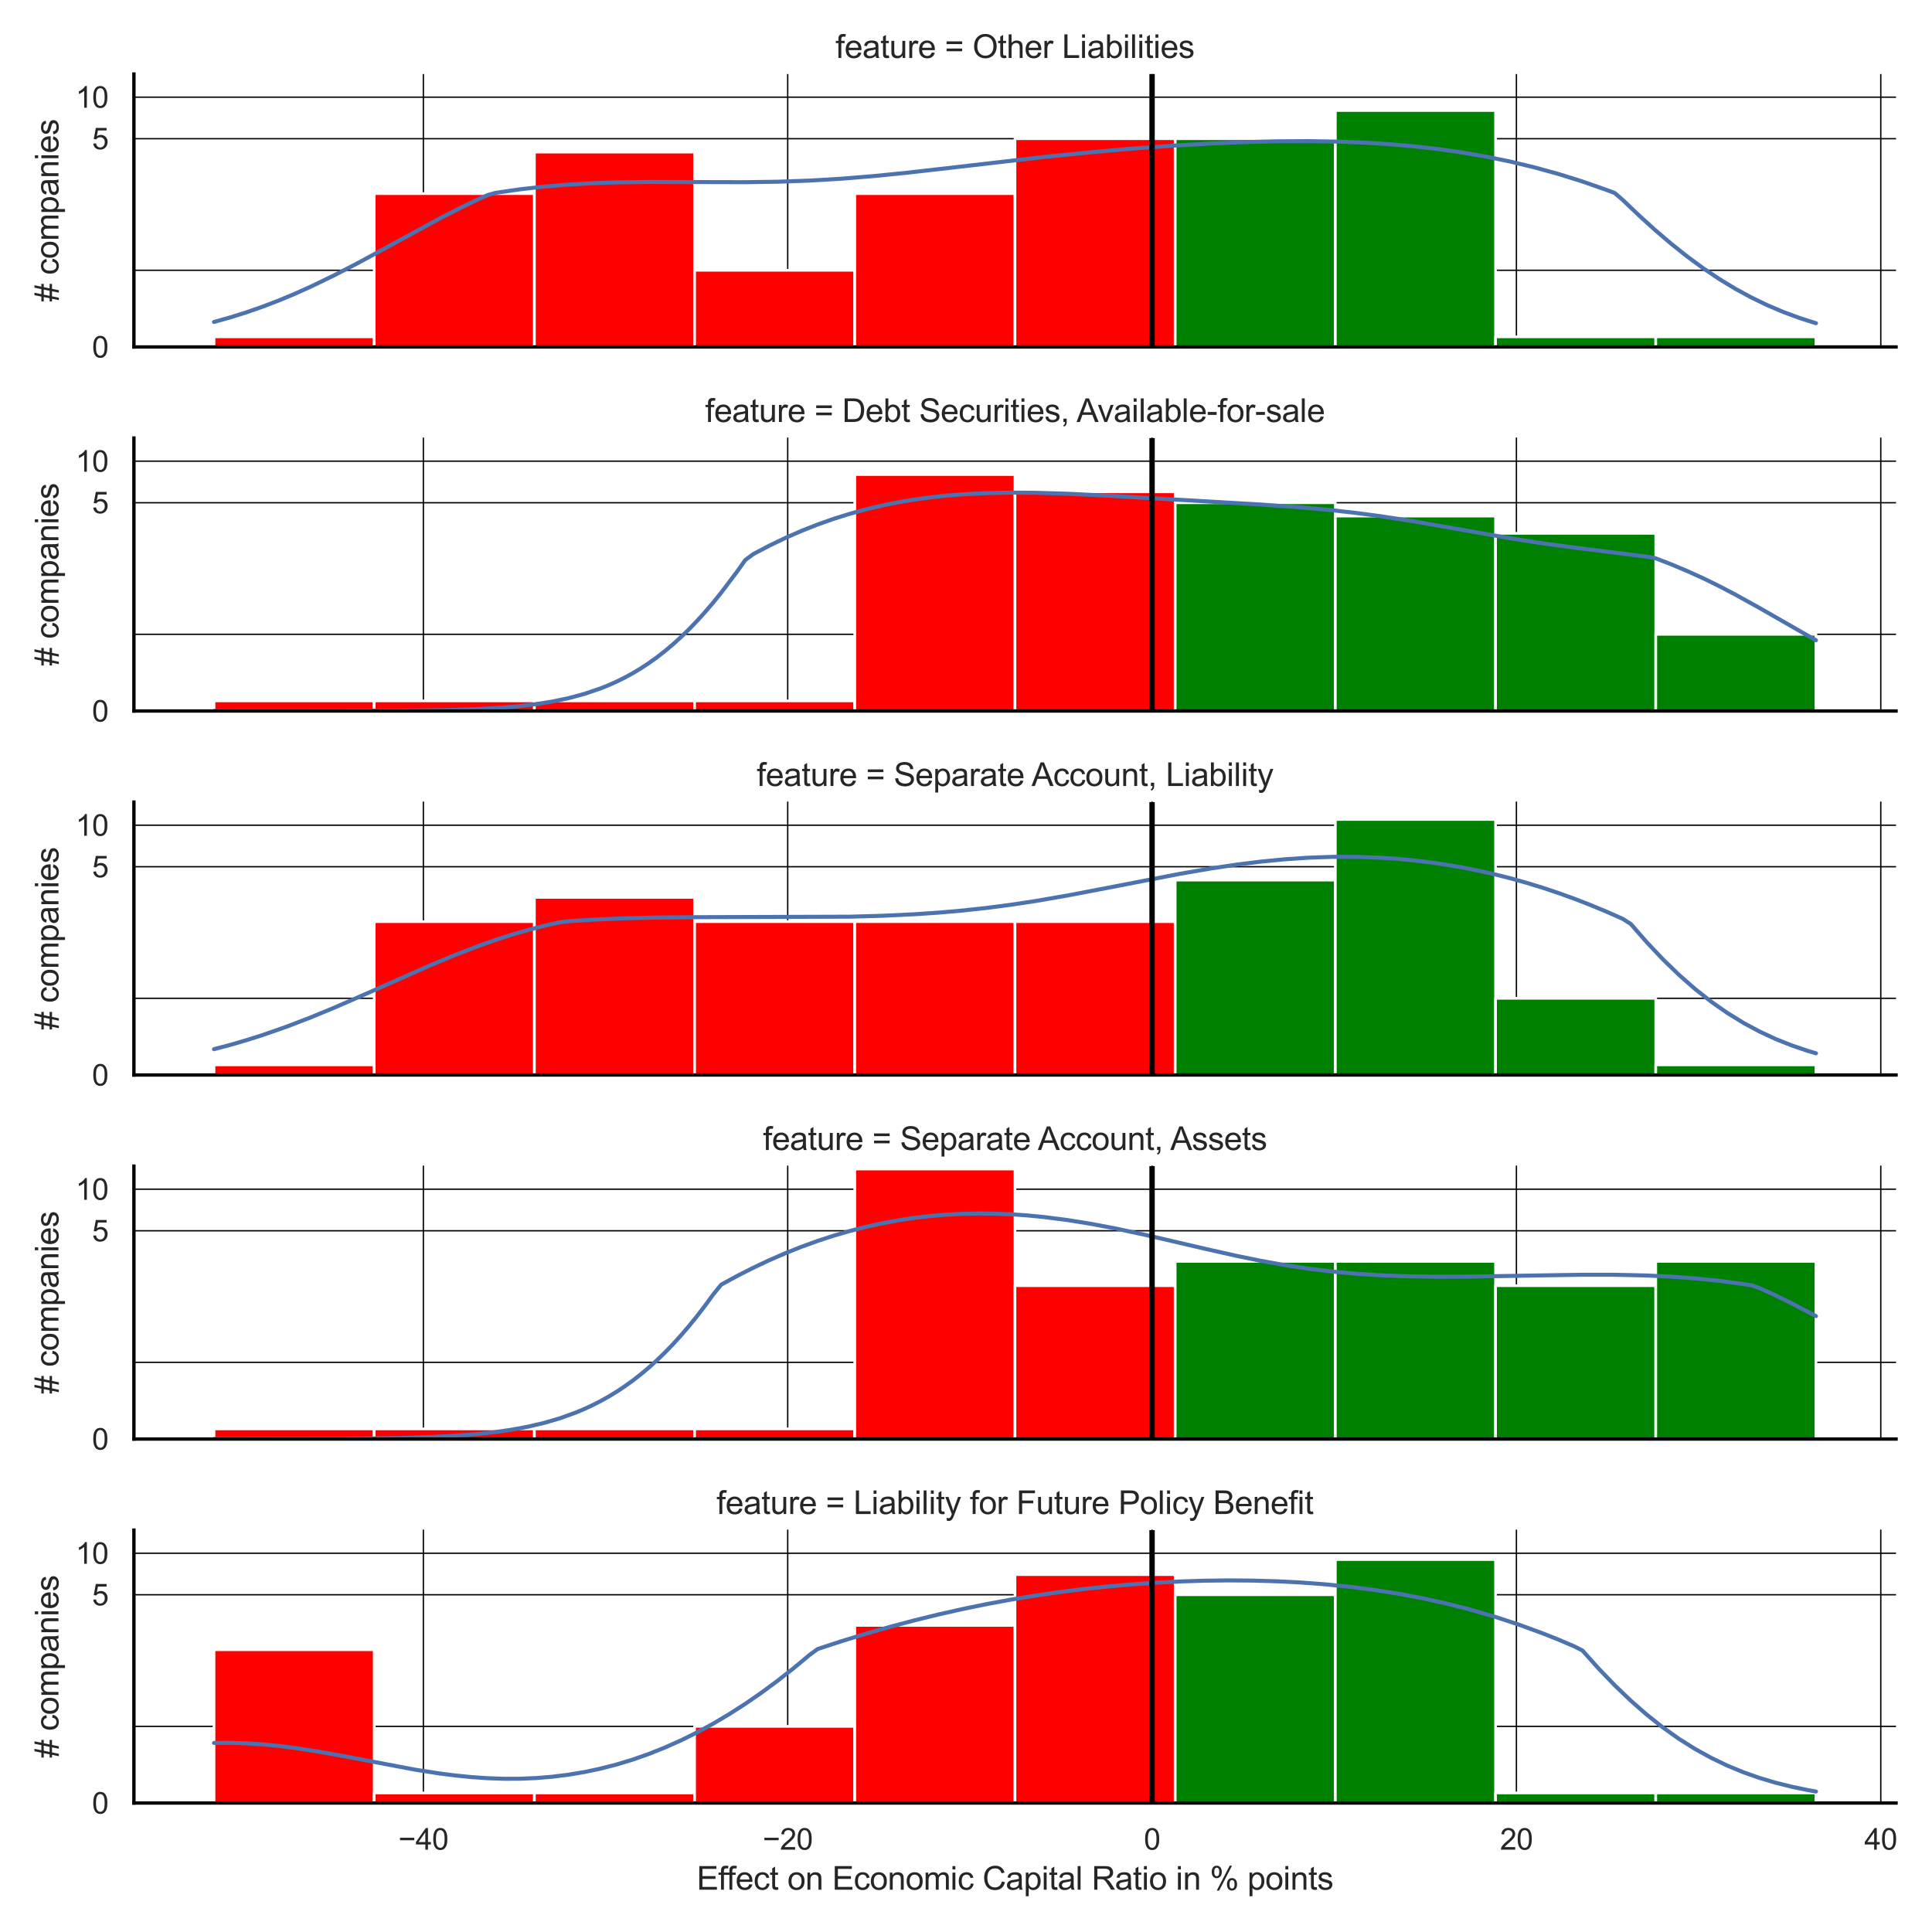 <?xml version="1.0" encoding="utf-8" standalone="no"?>
<!DOCTYPE svg PUBLIC "-//W3C//DTD SVG 1.1//EN"
  "http://www.w3.org/Graphics/SVG/1.1/DTD/svg11.dtd">
<svg xmlns:xlink="http://www.w3.org/1999/xlink" width="720pt" height="720pt" viewBox="0 0 720 720" xmlns="http://www.w3.org/2000/svg" version="1.1">
 <defs>
  <style type="text/css">*{stroke-linejoin: round; stroke-linecap: butt}</style>
 </defs>
 <g id="figure_1">
  <g id="patch_1">
   <path d="M 0 720 
L 720 720 
L 720 0 
L 0 0 
z
" style="fill: #ffffff"/>
  </g>
  <g id="axes_1">
   <g id="patch_2">
    <path d="M 49.905 129.303 
L 706.599 129.303 
L 706.599 27.6 
L 49.905 27.6 
z
" style="fill: #ffffff"/>
   </g>
   <g id="matplotlib.axis_1">
    <g id="xtick_1">
     <g id="line2d_1">
      <path d="M 157.772 129.303 
L 157.772 27.6 
" clip-path="url(#p8650fa21fe)" style="fill: none; stroke: #000000; stroke-width: 0.5; stroke-linecap: round"/>
     </g>
    </g>
    <g id="xtick_2">
     <g id="line2d_2">
      <path d="M 293.557 129.303 
L 293.557 27.6 
" clip-path="url(#p8650fa21fe)" style="fill: none; stroke: #000000; stroke-width: 0.5; stroke-linecap: round"/>
     </g>
    </g>
    <g id="xtick_3">
     <g id="line2d_3">
      <path d="M 429.341 129.303 
L 429.341 27.6 
" clip-path="url(#p8650fa21fe)" style="fill: none; stroke: #000000; stroke-width: 0.5; stroke-linecap: round"/>
     </g>
    </g>
    <g id="xtick_4">
     <g id="line2d_4">
      <path d="M 565.125 129.303 
L 565.125 27.6 
" clip-path="url(#p8650fa21fe)" style="fill: none; stroke: #000000; stroke-width: 0.5; stroke-linecap: round"/>
     </g>
    </g>
    <g id="xtick_5">
     <g id="line2d_5">
      <path d="M 700.91 129.303 
L 700.91 27.6 
" clip-path="url(#p8650fa21fe)" style="fill: none; stroke: #000000; stroke-width: 0.5; stroke-linecap: round"/>
     </g>
    </g>
   </g>
   <g id="matplotlib.axis_2">
    <g id="ytick_1">
     <g id="line2d_6">
      <path d="M 49.905 129.303 
L 706.599 129.303 
" clip-path="url(#p8650fa21fe)" style="fill: none; stroke: #000000; stroke-width: 0.5; stroke-linecap: round"/>
     </g>
     <g id="text_1">
      <!-- 0 -->
      <g style="fill: #262626" transform="translate(34.288 133.24) scale(0.11 -0.11)">
       <defs>
        <path id="ArialMT-30" d="M 266 2259 
Q 266 3072 433 3567 
Q 600 4063 929 4331 
Q 1259 4600 1759 4600 
Q 2128 4600 2406 4451 
Q 2684 4303 2865 4023 
Q 3047 3744 3150 3342 
Q 3253 2941 3253 2259 
Q 3253 1453 3087 958 
Q 2922 463 2592 192 
Q 2263 -78 1759 -78 
Q 1097 -78 719 397 
Q 266 969 266 2259 
z
M 844 2259 
Q 844 1131 1108 757 
Q 1372 384 1759 384 
Q 2147 384 2411 759 
Q 2675 1134 2675 2259 
Q 2675 3391 2411 3762 
Q 2147 4134 1753 4134 
Q 1366 4134 1134 3806 
Q 844 3388 844 2259 
z
" transform="scale(0.016)"/>
       </defs>
       <use xlink:href="#ArialMT-30"/>
      </g>
     </g>
    </g>
    <g id="ytick_2">
     <g id="line2d_7">
      <path d="M 49.905 51.688 
L 706.599 51.688 
" clip-path="url(#p8650fa21fe)" style="fill: none; stroke: #000000; stroke-width: 0.5; stroke-linecap: round"/>
     </g>
     <g id="text_2">
      <!-- 5 -->
      <g style="fill: #262626" transform="translate(34.288 55.625) scale(0.11 -0.11)">
       <defs>
        <path id="ArialMT-35" d="M 266 1200 
L 856 1250 
Q 922 819 1161 601 
Q 1400 384 1738 384 
Q 2144 384 2425 690 
Q 2706 997 2706 1503 
Q 2706 1984 2436 2262 
Q 2166 2541 1728 2541 
Q 1456 2541 1237 2417 
Q 1019 2294 894 2097 
L 366 2166 
L 809 4519 
L 3088 4519 
L 3088 3981 
L 1259 3981 
L 1013 2750 
Q 1425 3038 1878 3038 
Q 2478 3038 2890 2622 
Q 3303 2206 3303 1553 
Q 3303 931 2941 478 
Q 2500 -78 1738 -78 
Q 1113 -78 717 272 
Q 322 622 266 1200 
z
" transform="scale(0.016)"/>
       </defs>
       <use xlink:href="#ArialMT-35"/>
      </g>
     </g>
    </g>
    <g id="ytick_3">
     <g id="line2d_8">
      <path d="M 49.905 36.206 
L 706.599 36.206 
" clip-path="url(#p8650fa21fe)" style="fill: none; stroke: #000000; stroke-width: 0.5; stroke-linecap: round"/>
     </g>
     <g id="text_3">
      <!-- 10 -->
      <g style="fill: #262626" transform="translate(28.171 40.142) scale(0.11 -0.11)">
       <defs>
        <path id="ArialMT-31" d="M 2384 0 
L 1822 0 
L 1822 3584 
Q 1619 3391 1289 3197 
Q 959 3003 697 2906 
L 697 3450 
Q 1169 3672 1522 3987 
Q 1875 4303 2022 4600 
L 2384 4600 
L 2384 0 
z
" transform="scale(0.016)"/>
       </defs>
       <use xlink:href="#ArialMT-31"/>
       <use xlink:href="#ArialMT-30" x="55.615"/>
      </g>
     </g>
    </g>
    <g id="ytick_4">
     <g id="line2d_9">
      <path d="M 49.905 100.729 
L 706.599 100.729 
" clip-path="url(#p8650fa21fe)" style="fill: none; stroke: #000000; stroke-width: 0.5; stroke-linecap: round"/>
     </g>
    </g>
    <g id="text_4">
     <!-- # companies -->
     <g style="fill: #262626" transform="translate(21.786 112.469) rotate(-90) scale(0.12 -0.12)">
      <defs>
       <path id="ArialMT-23" d="M 322 -78 
L 594 1253 
L 66 1253 
L 66 1719 
L 688 1719 
L 919 2853 
L 66 2853 
L 66 3319 
L 1013 3319 
L 1284 4659 
L 1753 4659 
L 1481 3319 
L 2466 3319 
L 2738 4659 
L 3209 4659 
L 2938 3319 
L 3478 3319 
L 3478 2853 
L 2844 2853 
L 2609 1719 
L 3478 1719 
L 3478 1253 
L 2516 1253 
L 2244 -78 
L 1775 -78 
L 2044 1253 
L 1063 1253 
L 791 -78 
L 322 -78 
z
M 1156 1719 
L 2138 1719 
L 2372 2853 
L 1388 2853 
L 1156 1719 
z
" transform="scale(0.016)"/>
       <path id="ArialMT-20" transform="scale(0.016)"/>
       <path id="ArialMT-63" d="M 2588 1216 
L 3141 1144 
Q 3050 572 2676 248 
Q 2303 -75 1759 -75 
Q 1078 -75 664 370 
Q 250 816 250 1647 
Q 250 2184 428 2587 
Q 606 2991 970 3192 
Q 1334 3394 1763 3394 
Q 2303 3394 2647 3120 
Q 2991 2847 3088 2344 
L 2541 2259 
Q 2463 2594 2264 2762 
Q 2066 2931 1784 2931 
Q 1359 2931 1093 2626 
Q 828 2322 828 1663 
Q 828 994 1084 691 
Q 1341 388 1753 388 
Q 2084 388 2306 591 
Q 2528 794 2588 1216 
z
" transform="scale(0.016)"/>
       <path id="ArialMT-6f" d="M 213 1659 
Q 213 2581 725 3025 
Q 1153 3394 1769 3394 
Q 2453 3394 2887 2945 
Q 3322 2497 3322 1706 
Q 3322 1066 3130 698 
Q 2938 331 2570 128 
Q 2203 -75 1769 -75 
Q 1072 -75 642 372 
Q 213 819 213 1659 
z
M 791 1659 
Q 791 1022 1069 705 
Q 1347 388 1769 388 
Q 2188 388 2466 706 
Q 2744 1025 2744 1678 
Q 2744 2294 2464 2611 
Q 2184 2928 1769 2928 
Q 1347 2928 1069 2612 
Q 791 2297 791 1659 
z
" transform="scale(0.016)"/>
       <path id="ArialMT-6d" d="M 422 0 
L 422 3319 
L 925 3319 
L 925 2853 
Q 1081 3097 1340 3245 
Q 1600 3394 1931 3394 
Q 2300 3394 2536 3241 
Q 2772 3088 2869 2813 
Q 3263 3394 3894 3394 
Q 4388 3394 4653 3120 
Q 4919 2847 4919 2278 
L 4919 0 
L 4359 0 
L 4359 2091 
Q 4359 2428 4304 2576 
Q 4250 2725 4106 2815 
Q 3963 2906 3769 2906 
Q 3419 2906 3187 2673 
Q 2956 2441 2956 1928 
L 2956 0 
L 2394 0 
L 2394 2156 
Q 2394 2531 2256 2718 
Q 2119 2906 1806 2906 
Q 1569 2906 1367 2781 
Q 1166 2656 1075 2415 
Q 984 2175 984 1722 
L 984 0 
L 422 0 
z
" transform="scale(0.016)"/>
       <path id="ArialMT-70" d="M 422 -1272 
L 422 3319 
L 934 3319 
L 934 2888 
Q 1116 3141 1344 3267 
Q 1572 3394 1897 3394 
Q 2322 3394 2647 3175 
Q 2972 2956 3137 2557 
Q 3303 2159 3303 1684 
Q 3303 1175 3120 767 
Q 2938 359 2589 142 
Q 2241 -75 1856 -75 
Q 1575 -75 1351 44 
Q 1128 163 984 344 
L 984 -1272 
L 422 -1272 
z
M 931 1641 
Q 931 1000 1190 694 
Q 1450 388 1819 388 
Q 2194 388 2461 705 
Q 2728 1022 2728 1688 
Q 2728 2322 2467 2637 
Q 2206 2953 1844 2953 
Q 1484 2953 1207 2617 
Q 931 2281 931 1641 
z
" transform="scale(0.016)"/>
       <path id="ArialMT-61" d="M 2588 409 
Q 2275 144 1986 34 
Q 1697 -75 1366 -75 
Q 819 -75 525 192 
Q 231 459 231 875 
Q 231 1119 342 1320 
Q 453 1522 633 1644 
Q 813 1766 1038 1828 
Q 1203 1872 1538 1913 
Q 2219 1994 2541 2106 
Q 2544 2222 2544 2253 
Q 2544 2597 2384 2738 
Q 2169 2928 1744 2928 
Q 1347 2928 1158 2789 
Q 969 2650 878 2297 
L 328 2372 
Q 403 2725 575 2942 
Q 747 3159 1072 3276 
Q 1397 3394 1825 3394 
Q 2250 3394 2515 3294 
Q 2781 3194 2906 3042 
Q 3031 2891 3081 2659 
Q 3109 2516 3109 2141 
L 3109 1391 
Q 3109 606 3145 398 
Q 3181 191 3288 0 
L 2700 0 
Q 2613 175 2588 409 
z
M 2541 1666 
Q 2234 1541 1622 1453 
Q 1275 1403 1131 1340 
Q 988 1278 909 1158 
Q 831 1038 831 891 
Q 831 666 1001 516 
Q 1172 366 1500 366 
Q 1825 366 2078 508 
Q 2331 650 2450 897 
Q 2541 1088 2541 1459 
L 2541 1666 
z
" transform="scale(0.016)"/>
       <path id="ArialMT-6e" d="M 422 0 
L 422 3319 
L 928 3319 
L 928 2847 
Q 1294 3394 1984 3394 
Q 2284 3394 2536 3286 
Q 2788 3178 2913 3003 
Q 3038 2828 3088 2588 
Q 3119 2431 3119 2041 
L 3119 0 
L 2556 0 
L 2556 2019 
Q 2556 2363 2490 2533 
Q 2425 2703 2258 2804 
Q 2091 2906 1866 2906 
Q 1506 2906 1245 2678 
Q 984 2450 984 1813 
L 984 0 
L 422 0 
z
" transform="scale(0.016)"/>
       <path id="ArialMT-69" d="M 425 3934 
L 425 4581 
L 988 4581 
L 988 3934 
L 425 3934 
z
M 425 0 
L 425 3319 
L 988 3319 
L 988 0 
L 425 0 
z
" transform="scale(0.016)"/>
       <path id="ArialMT-65" d="M 2694 1069 
L 3275 997 
Q 3138 488 2766 206 
Q 2394 -75 1816 -75 
Q 1088 -75 661 373 
Q 234 822 234 1631 
Q 234 2469 665 2931 
Q 1097 3394 1784 3394 
Q 2450 3394 2872 2941 
Q 3294 2488 3294 1666 
Q 3294 1616 3291 1516 
L 816 1516 
Q 847 969 1125 678 
Q 1403 388 1819 388 
Q 2128 388 2347 550 
Q 2566 713 2694 1069 
z
M 847 1978 
L 2700 1978 
Q 2663 2397 2488 2606 
Q 2219 2931 1791 2931 
Q 1403 2931 1139 2672 
Q 875 2413 847 1978 
z
" transform="scale(0.016)"/>
       <path id="ArialMT-73" d="M 197 991 
L 753 1078 
Q 800 744 1014 566 
Q 1228 388 1613 388 
Q 2000 388 2187 545 
Q 2375 703 2375 916 
Q 2375 1106 2209 1216 
Q 2094 1291 1634 1406 
Q 1016 1563 777 1677 
Q 538 1791 414 1992 
Q 291 2194 291 2438 
Q 291 2659 392 2848 
Q 494 3038 669 3163 
Q 800 3259 1026 3326 
Q 1253 3394 1513 3394 
Q 1903 3394 2198 3281 
Q 2494 3169 2634 2976 
Q 2775 2784 2828 2463 
L 2278 2388 
Q 2241 2644 2061 2787 
Q 1881 2931 1553 2931 
Q 1166 2931 1000 2803 
Q 834 2675 834 2503 
Q 834 2394 903 2306 
Q 972 2216 1119 2156 
Q 1203 2125 1616 2013 
Q 2213 1853 2448 1751 
Q 2684 1650 2818 1456 
Q 2953 1263 2953 975 
Q 2953 694 2789 445 
Q 2625 197 2315 61 
Q 2006 -75 1616 -75 
Q 969 -75 630 194 
Q 291 463 197 991 
z
" transform="scale(0.016)"/>
      </defs>
      <use xlink:href="#ArialMT-23"/>
      <use xlink:href="#ArialMT-20" x="55.615"/>
      <use xlink:href="#ArialMT-63" x="83.398"/>
      <use xlink:href="#ArialMT-6f" x="133.398"/>
      <use xlink:href="#ArialMT-6d" x="189.014"/>
      <use xlink:href="#ArialMT-70" x="272.314"/>
      <use xlink:href="#ArialMT-61" x="327.93"/>
      <use xlink:href="#ArialMT-6e" x="383.545"/>
      <use xlink:href="#ArialMT-69" x="439.16"/>
      <use xlink:href="#ArialMT-65" x="461.377"/>
      <use xlink:href="#ArialMT-73" x="516.992"/>
     </g>
    </g>
   </g>
   <g id="patch_3">
    <path d="M 79.755 129.303 
L 139.454 129.303 
L 139.454 125.533 
L 79.755 125.533 
z
" clip-path="url(#p8650fa21fe)" style="fill: #ff0000; stroke: #ffffff; stroke-linejoin: miter"/>
   </g>
   <g id="patch_4">
    <path d="M 139.454 129.303 
L 199.154 129.303 
L 199.154 72.156 
L 139.454 72.156 
z
" clip-path="url(#p8650fa21fe)" style="fill: #ff0000; stroke: #ffffff; stroke-linejoin: miter"/>
   </g>
   <g id="patch_5">
    <path d="M 199.154 129.303 
L 258.853 129.303 
L 258.853 56.673 
L 199.154 56.673 
z
" clip-path="url(#p8650fa21fe)" style="fill: #ff0000; stroke: #ffffff; stroke-linejoin: miter"/>
   </g>
   <g id="patch_6">
    <path d="M 258.853 129.303 
L 318.552 129.303 
L 318.552 100.729 
L 258.853 100.729 
z
" clip-path="url(#p8650fa21fe)" style="fill: #ff0000; stroke: #ffffff; stroke-linejoin: miter"/>
   </g>
   <g id="patch_7">
    <path d="M 318.552 129.303 
L 378.252 129.303 
L 378.252 72.156 
L 318.552 72.156 
z
" clip-path="url(#p8650fa21fe)" style="fill: #ff0000; stroke: #ffffff; stroke-linejoin: miter"/>
   </g>
   <g id="patch_8">
    <path d="M 378.252 129.303 
L 437.951 129.303 
L 437.951 51.688 
L 378.252 51.688 
z
" clip-path="url(#p8650fa21fe)" style="fill: #ff0000; stroke: #ffffff; stroke-linejoin: miter"/>
   </g>
   <g id="patch_9">
    <path d="M 437.951 129.303 
L 497.651 129.303 
L 497.651 51.688 
L 437.951 51.688 
z
" clip-path="url(#p8650fa21fe)" style="fill: #008000; stroke: #ffffff; stroke-linejoin: miter"/>
   </g>
   <g id="patch_10">
    <path d="M 497.651 129.303 
L 557.35 129.303 
L 557.35 41.19 
L 497.651 41.19 
z
" clip-path="url(#p8650fa21fe)" style="fill: #008000; stroke: #ffffff; stroke-linejoin: miter"/>
   </g>
   <g id="patch_11">
    <path d="M 557.35 129.303 
L 617.05 129.303 
L 617.05 125.533 
L 557.35 125.533 
z
" clip-path="url(#p8650fa21fe)" style="fill: #008000; stroke: #ffffff; stroke-linejoin: miter"/>
   </g>
   <g id="patch_12">
    <path d="M 617.05 129.303 
L 676.749 129.303 
L 676.749 125.533 
L 617.05 125.533 
z
" clip-path="url(#p8650fa21fe)" style="fill: #008000; stroke: #ffffff; stroke-linejoin: miter"/>
   </g>
   <g id="line2d_10">
    <path d="M 79.755 119.981 
L 85.755 118.302 
L 91.755 116.419 
L 97.755 114.33 
L 103.754 112.035 
L 109.754 109.539 
L 115.754 106.851 
L 124.754 102.498 
L 133.754 97.83 
L 145.754 91.298 
L 163.754 81.483 
L 172.754 76.886 
L 178.754 74.034 
L 181.754 72.686 
L 184.754 71.861 
L 193.754 70.554 
L 202.754 69.537 
L 211.753 68.786 
L 220.753 68.273 
L 229.753 67.963 
L 241.753 67.798 
L 259.753 67.852 
L 277.753 67.895 
L 289.753 67.725 
L 301.753 67.3 
L 313.752 66.588 
L 325.752 65.604 
L 337.752 64.402 
L 355.752 62.352 
L 388.752 58.537 
L 406.752 56.712 
L 421.751 55.403 
L 436.751 54.307 
L 451.751 53.449 
L 463.751 52.954 
L 475.751 52.658 
L 487.751 52.594 
L 499.751 52.802 
L 508.751 53.164 
L 517.75 53.725 
L 526.75 54.505 
L 535.75 55.524 
L 544.75 56.8 
L 553.75 58.353 
L 562.75 60.199 
L 571.75 62.352 
L 580.75 64.828 
L 589.75 67.639 
L 598.75 70.795 
L 601.75 71.925 
L 604.75 74.511 
L 610.75 80.228 
L 616.75 85.669 
L 622.749 90.793 
L 628.749 95.569 
L 634.749 99.976 
L 640.749 104.001 
L 646.749 107.642 
L 652.749 110.903 
L 658.749 113.795 
L 664.749 116.335 
L 670.749 118.545 
L 676.749 120.45 
L 676.749 120.45 
" clip-path="url(#p8650fa21fe)" style="fill: none; stroke: #4c72b0; stroke-width: 1.5; stroke-linecap: round"/>
   </g>
   <g id="line2d_11">
    <path d="M 429.341 129.303 
L 429.341 27.6 
" clip-path="url(#p8650fa21fe)" style="fill: none; stroke: #000000; stroke-width: 2; stroke-linecap: round"/>
   </g>
   <g id="patch_13">
    <path d="M 49.905 129.303 
L 49.905 27.6 
" style="fill: none; stroke: #000000; stroke-width: 1.25; stroke-linejoin: miter; stroke-linecap: square"/>
   </g>
   <g id="patch_14">
    <path d="M 49.905 129.303 
L 706.599 129.303 
" style="fill: none; stroke: #000000; stroke-width: 1.25; stroke-linejoin: miter; stroke-linecap: square"/>
   </g>
   <g id="text_5">
    <!-- feature = Other Liabilities -->
    <g style="fill: #262626" transform="translate(311.386 21.6) scale(0.12 -0.12)">
     <defs>
      <path id="ArialMT-66" d="M 556 0 
L 556 2881 
L 59 2881 
L 59 3319 
L 556 3319 
L 556 3672 
Q 556 4006 616 4169 
Q 697 4388 901 4523 
Q 1106 4659 1475 4659 
Q 1713 4659 2000 4603 
L 1916 4113 
Q 1741 4144 1584 4144 
Q 1328 4144 1222 4034 
Q 1116 3925 1116 3625 
L 1116 3319 
L 1763 3319 
L 1763 2881 
L 1116 2881 
L 1116 0 
L 556 0 
z
" transform="scale(0.016)"/>
      <path id="ArialMT-74" d="M 1650 503 
L 1731 6 
Q 1494 -44 1306 -44 
Q 1000 -44 831 53 
Q 663 150 594 308 
Q 525 466 525 972 
L 525 2881 
L 113 2881 
L 113 3319 
L 525 3319 
L 525 4141 
L 1084 4478 
L 1084 3319 
L 1650 3319 
L 1650 2881 
L 1084 2881 
L 1084 941 
Q 1084 700 1114 631 
Q 1144 563 1211 522 
Q 1278 481 1403 481 
Q 1497 481 1650 503 
z
" transform="scale(0.016)"/>
      <path id="ArialMT-75" d="M 2597 0 
L 2597 488 
Q 2209 -75 1544 -75 
Q 1250 -75 995 37 
Q 741 150 617 320 
Q 494 491 444 738 
Q 409 903 409 1263 
L 409 3319 
L 972 3319 
L 972 1478 
Q 972 1038 1006 884 
Q 1059 663 1231 536 
Q 1403 409 1656 409 
Q 1909 409 2131 539 
Q 2353 669 2445 892 
Q 2538 1116 2538 1541 
L 2538 3319 
L 3100 3319 
L 3100 0 
L 2597 0 
z
" transform="scale(0.016)"/>
      <path id="ArialMT-72" d="M 416 0 
L 416 3319 
L 922 3319 
L 922 2816 
Q 1116 3169 1280 3281 
Q 1444 3394 1641 3394 
Q 1925 3394 2219 3213 
L 2025 2691 
Q 1819 2813 1613 2813 
Q 1428 2813 1281 2702 
Q 1134 2591 1072 2394 
Q 978 2094 978 1738 
L 978 0 
L 416 0 
z
" transform="scale(0.016)"/>
      <path id="ArialMT-3d" d="M 3381 2694 
L 356 2694 
L 356 3219 
L 3381 3219 
L 3381 2694 
z
M 3381 1303 
L 356 1303 
L 356 1828 
L 3381 1828 
L 3381 1303 
z
" transform="scale(0.016)"/>
      <path id="ArialMT-4f" d="M 309 2231 
Q 309 3372 921 4017 
Q 1534 4663 2503 4663 
Q 3138 4663 3647 4359 
Q 4156 4056 4423 3514 
Q 4691 2972 4691 2284 
Q 4691 1588 4409 1038 
Q 4128 488 3612 205 
Q 3097 -78 2500 -78 
Q 1853 -78 1343 234 
Q 834 547 571 1087 
Q 309 1628 309 2231 
z
M 934 2222 
Q 934 1394 1379 917 
Q 1825 441 2497 441 
Q 3181 441 3623 922 
Q 4066 1403 4066 2288 
Q 4066 2847 3877 3264 
Q 3688 3681 3323 3911 
Q 2959 4141 2506 4141 
Q 1863 4141 1398 3698 
Q 934 3256 934 2222 
z
" transform="scale(0.016)"/>
      <path id="ArialMT-68" d="M 422 0 
L 422 4581 
L 984 4581 
L 984 2938 
Q 1378 3394 1978 3394 
Q 2347 3394 2619 3248 
Q 2891 3103 3008 2847 
Q 3125 2591 3125 2103 
L 3125 0 
L 2563 0 
L 2563 2103 
Q 2563 2525 2380 2717 
Q 2197 2909 1863 2909 
Q 1613 2909 1392 2779 
Q 1172 2650 1078 2428 
Q 984 2206 984 1816 
L 984 0 
L 422 0 
z
" transform="scale(0.016)"/>
      <path id="ArialMT-4c" d="M 469 0 
L 469 4581 
L 1075 4581 
L 1075 541 
L 3331 541 
L 3331 0 
L 469 0 
z
" transform="scale(0.016)"/>
      <path id="ArialMT-62" d="M 941 0 
L 419 0 
L 419 4581 
L 981 4581 
L 981 2947 
Q 1338 3394 1891 3394 
Q 2197 3394 2470 3270 
Q 2744 3147 2920 2923 
Q 3097 2700 3197 2384 
Q 3297 2069 3297 1709 
Q 3297 856 2875 390 
Q 2453 -75 1863 -75 
Q 1275 -75 941 416 
L 941 0 
z
M 934 1684 
Q 934 1088 1097 822 
Q 1363 388 1816 388 
Q 2184 388 2453 708 
Q 2722 1028 2722 1663 
Q 2722 2313 2464 2622 
Q 2206 2931 1841 2931 
Q 1472 2931 1203 2611 
Q 934 2291 934 1684 
z
" transform="scale(0.016)"/>
      <path id="ArialMT-6c" d="M 409 0 
L 409 4581 
L 972 4581 
L 972 0 
L 409 0 
z
" transform="scale(0.016)"/>
     </defs>
     <use xlink:href="#ArialMT-66"/>
     <use xlink:href="#ArialMT-65" x="27.783"/>
     <use xlink:href="#ArialMT-61" x="83.398"/>
     <use xlink:href="#ArialMT-74" x="139.014"/>
     <use xlink:href="#ArialMT-75" x="166.797"/>
     <use xlink:href="#ArialMT-72" x="222.412"/>
     <use xlink:href="#ArialMT-65" x="255.713"/>
     <use xlink:href="#ArialMT-20" x="311.328"/>
     <use xlink:href="#ArialMT-3d" x="339.111"/>
     <use xlink:href="#ArialMT-20" x="397.51"/>
     <use xlink:href="#ArialMT-4f" x="425.293"/>
     <use xlink:href="#ArialMT-74" x="503.076"/>
     <use xlink:href="#ArialMT-68" x="530.859"/>
     <use xlink:href="#ArialMT-65" x="586.475"/>
     <use xlink:href="#ArialMT-72" x="642.09"/>
     <use xlink:href="#ArialMT-20" x="675.391"/>
     <use xlink:href="#ArialMT-4c" x="703.174"/>
     <use xlink:href="#ArialMT-69" x="758.789"/>
     <use xlink:href="#ArialMT-61" x="781.006"/>
     <use xlink:href="#ArialMT-62" x="836.621"/>
     <use xlink:href="#ArialMT-69" x="892.236"/>
     <use xlink:href="#ArialMT-6c" x="914.453"/>
     <use xlink:href="#ArialMT-69" x="936.67"/>
     <use xlink:href="#ArialMT-74" x="958.887"/>
     <use xlink:href="#ArialMT-69" x="986.67"/>
     <use xlink:href="#ArialMT-65" x="1008.887"/>
     <use xlink:href="#ArialMT-73" x="1064.502"/>
    </g>
   </g>
  </g>
  <g id="axes_2">
   <g id="patch_15">
    <path d="M 49.905 264.962 
L 706.599 264.962 
L 706.599 163.259 
L 49.905 163.259 
z
" style="fill: #ffffff"/>
   </g>
   <g id="matplotlib.axis_3">
    <g id="xtick_6">
     <g id="line2d_12">
      <path d="M 157.772 264.962 
L 157.772 163.259 
" clip-path="url(#p6879cd38db)" style="fill: none; stroke: #000000; stroke-width: 0.5; stroke-linecap: round"/>
     </g>
    </g>
    <g id="xtick_7">
     <g id="line2d_13">
      <path d="M 293.557 264.962 
L 293.557 163.259 
" clip-path="url(#p6879cd38db)" style="fill: none; stroke: #000000; stroke-width: 0.5; stroke-linecap: round"/>
     </g>
    </g>
    <g id="xtick_8">
     <g id="line2d_14">
      <path d="M 429.341 264.962 
L 429.341 163.259 
" clip-path="url(#p6879cd38db)" style="fill: none; stroke: #000000; stroke-width: 0.5; stroke-linecap: round"/>
     </g>
    </g>
    <g id="xtick_9">
     <g id="line2d_15">
      <path d="M 565.125 264.962 
L 565.125 163.259 
" clip-path="url(#p6879cd38db)" style="fill: none; stroke: #000000; stroke-width: 0.5; stroke-linecap: round"/>
     </g>
    </g>
    <g id="xtick_10">
     <g id="line2d_16">
      <path d="M 700.91 264.962 
L 700.91 163.259 
" clip-path="url(#p6879cd38db)" style="fill: none; stroke: #000000; stroke-width: 0.5; stroke-linecap: round"/>
     </g>
    </g>
   </g>
   <g id="matplotlib.axis_4">
    <g id="ytick_5">
     <g id="line2d_17">
      <path d="M 49.905 264.962 
L 706.599 264.962 
" clip-path="url(#p6879cd38db)" style="fill: none; stroke: #000000; stroke-width: 0.5; stroke-linecap: round"/>
     </g>
     <g id="text_6">
      <!-- 0 -->
      <g style="fill: #262626" transform="translate(34.288 268.899) scale(0.11 -0.11)">
       <use xlink:href="#ArialMT-30"/>
      </g>
     </g>
    </g>
    <g id="ytick_6">
     <g id="line2d_18">
      <path d="M 49.905 187.348 
L 706.599 187.348 
" clip-path="url(#p6879cd38db)" style="fill: none; stroke: #000000; stroke-width: 0.5; stroke-linecap: round"/>
     </g>
     <g id="text_7">
      <!-- 5 -->
      <g style="fill: #262626" transform="translate(34.288 191.284) scale(0.11 -0.11)">
       <use xlink:href="#ArialMT-35"/>
      </g>
     </g>
    </g>
    <g id="ytick_7">
     <g id="line2d_19">
      <path d="M 49.905 171.865 
L 706.599 171.865 
" clip-path="url(#p6879cd38db)" style="fill: none; stroke: #000000; stroke-width: 0.5; stroke-linecap: round"/>
     </g>
     <g id="text_8">
      <!-- 10 -->
      <g style="fill: #262626" transform="translate(28.171 175.802) scale(0.11 -0.11)">
       <use xlink:href="#ArialMT-31"/>
       <use xlink:href="#ArialMT-30" x="55.615"/>
      </g>
     </g>
    </g>
    <g id="ytick_8">
     <g id="line2d_20">
      <path d="M 49.905 236.389 
L 706.599 236.389 
" clip-path="url(#p6879cd38db)" style="fill: none; stroke: #000000; stroke-width: 0.5; stroke-linecap: round"/>
     </g>
    </g>
    <g id="text_9">
     <!-- # companies -->
     <g style="fill: #262626" transform="translate(21.786 248.128) rotate(-90) scale(0.12 -0.12)">
      <use xlink:href="#ArialMT-23"/>
      <use xlink:href="#ArialMT-20" x="55.615"/>
      <use xlink:href="#ArialMT-63" x="83.398"/>
      <use xlink:href="#ArialMT-6f" x="133.398"/>
      <use xlink:href="#ArialMT-6d" x="189.014"/>
      <use xlink:href="#ArialMT-70" x="272.314"/>
      <use xlink:href="#ArialMT-61" x="327.93"/>
      <use xlink:href="#ArialMT-6e" x="383.545"/>
      <use xlink:href="#ArialMT-69" x="439.16"/>
      <use xlink:href="#ArialMT-65" x="461.377"/>
      <use xlink:href="#ArialMT-73" x="516.992"/>
     </g>
    </g>
   </g>
   <g id="patch_16">
    <path d="M 79.755 264.962 
L 139.454 264.962 
L 139.454 261.192 
L 79.755 261.192 
z
" clip-path="url(#p6879cd38db)" style="fill: #ff0000; stroke: #ffffff; stroke-linejoin: miter"/>
   </g>
   <g id="patch_17">
    <path d="M 139.454 264.962 
L 199.154 264.962 
L 199.154 261.192 
L 139.454 261.192 
z
" clip-path="url(#p6879cd38db)" style="fill: #ff0000; stroke: #ffffff; stroke-linejoin: miter"/>
   </g>
   <g id="patch_18">
    <path d="M 199.154 264.962 
L 258.853 264.962 
L 258.853 261.192 
L 199.154 261.192 
z
" clip-path="url(#p6879cd38db)" style="fill: #ff0000; stroke: #ffffff; stroke-linejoin: miter"/>
   </g>
   <g id="patch_19">
    <path d="M 258.853 264.962 
L 318.552 264.962 
L 318.552 261.192 
L 258.853 261.192 
z
" clip-path="url(#p6879cd38db)" style="fill: #ff0000; stroke: #ffffff; stroke-linejoin: miter"/>
   </g>
   <g id="patch_20">
    <path d="M 318.552 264.962 
L 378.252 264.962 
L 378.252 176.849 
L 318.552 176.849 
z
" clip-path="url(#p6879cd38db)" style="fill: #ff0000; stroke: #ffffff; stroke-linejoin: miter"/>
   </g>
   <g id="patch_21">
    <path d="M 378.252 264.962 
L 437.951 264.962 
L 437.951 183.275 
L 378.252 183.275 
z
" clip-path="url(#p6879cd38db)" style="fill: #ff0000; stroke: #ffffff; stroke-linejoin: miter"/>
   </g>
   <g id="patch_22">
    <path d="M 437.951 264.962 
L 497.651 264.962 
L 497.651 187.348 
L 437.951 187.348 
z
" clip-path="url(#p6879cd38db)" style="fill: #008000; stroke: #ffffff; stroke-linejoin: miter"/>
   </g>
   <g id="patch_23">
    <path d="M 497.651 264.962 
L 557.35 264.962 
L 557.35 192.332 
L 497.651 192.332 
z
" clip-path="url(#p6879cd38db)" style="fill: #008000; stroke: #ffffff; stroke-linejoin: miter"/>
   </g>
   <g id="patch_24">
    <path d="M 557.35 264.962 
L 617.05 264.962 
L 617.05 198.758 
L 557.35 198.758 
z
" clip-path="url(#p6879cd38db)" style="fill: #008000; stroke: #ffffff; stroke-linejoin: miter"/>
   </g>
   <g id="patch_25">
    <path d="M 617.05 264.962 
L 676.749 264.962 
L 676.749 236.389 
L 617.05 236.389 
z
" clip-path="url(#p6879cd38db)" style="fill: #008000; stroke: #ffffff; stroke-linejoin: miter"/>
   </g>
   <g id="line2d_21">
    <path d="M 79.755 264.962 
L 148.754 264.865 
L 166.754 264.616 
L 178.754 264.212 
L 187.754 263.669 
L 193.754 263.135 
L 199.754 262.415 
L 205.753 261.459 
L 211.753 260.211 
L 217.753 258.605 
L 223.753 256.57 
L 226.753 255.369 
L 229.753 254.032 
L 232.753 252.551 
L 235.753 250.917 
L 238.753 249.12 
L 241.753 247.152 
L 244.753 245.007 
L 247.753 242.676 
L 250.753 240.155 
L 253.753 237.44 
L 256.753 234.526 
L 259.753 231.414 
L 262.753 228.102 
L 265.753 224.592 
L 268.753 220.89 
L 274.753 212.931 
L 277.753 208.692 
L 280.753 206.48 
L 286.753 203.325 
L 292.753 200.44 
L 298.753 197.817 
L 304.753 195.451 
L 310.752 193.334 
L 316.752 191.458 
L 322.752 189.814 
L 328.752 188.392 
L 334.752 187.182 
L 340.752 186.171 
L 346.752 185.349 
L 352.752 184.701 
L 358.752 184.215 
L 367.752 183.758 
L 376.752 183.583 
L 385.752 183.642 
L 397.752 183.996 
L 412.752 184.723 
L 469.751 188.012 
L 484.751 189.078 
L 496.751 190.184 
L 505.751 191.207 
L 514.751 192.409 
L 526.75 194.271 
L 541.75 196.891 
L 562.75 200.592 
L 574.75 202.46 
L 586.75 204.081 
L 613.75 207.447 
L 616.75 207.964 
L 622.749 210.283 
L 628.749 212.796 
L 634.749 215.523 
L 640.749 218.464 
L 646.749 221.598 
L 655.749 226.585 
L 676.749 238.611 
L 676.749 238.611 
" clip-path="url(#p6879cd38db)" style="fill: none; stroke: #4c72b0; stroke-width: 1.5; stroke-linecap: round"/>
   </g>
   <g id="line2d_22">
    <path d="M 429.341 264.962 
L 429.341 163.259 
" clip-path="url(#p6879cd38db)" style="fill: none; stroke: #000000; stroke-width: 2; stroke-linecap: round"/>
   </g>
   <g id="patch_26">
    <path d="M 49.905 264.962 
L 49.905 163.259 
" style="fill: none; stroke: #000000; stroke-width: 1.25; stroke-linejoin: miter; stroke-linecap: square"/>
   </g>
   <g id="patch_27">
    <path d="M 49.905 264.962 
L 706.599 264.962 
" style="fill: none; stroke: #000000; stroke-width: 1.25; stroke-linejoin: miter; stroke-linecap: square"/>
   </g>
   <g id="text_10">
    <!-- feature = Debt Securities, Available-for-sale -->
    <g style="fill: #262626" transform="translate(262.803 157.259) scale(0.12 -0.12)">
     <defs>
      <path id="ArialMT-44" d="M 494 0 
L 494 4581 
L 2072 4581 
Q 2606 4581 2888 4516 
Q 3281 4425 3559 4188 
Q 3922 3881 4101 3404 
Q 4281 2928 4281 2316 
Q 4281 1794 4159 1391 
Q 4038 988 3847 723 
Q 3656 459 3429 307 
Q 3203 156 2883 78 
Q 2563 0 2147 0 
L 494 0 
z
M 1100 541 
L 2078 541 
Q 2531 541 2789 625 
Q 3047 709 3200 863 
Q 3416 1078 3536 1442 
Q 3656 1806 3656 2325 
Q 3656 3044 3420 3430 
Q 3184 3816 2847 3947 
Q 2603 4041 2063 4041 
L 1100 4041 
L 1100 541 
z
" transform="scale(0.016)"/>
      <path id="ArialMT-53" d="M 288 1472 
L 859 1522 
Q 900 1178 1048 958 
Q 1197 738 1509 602 
Q 1822 466 2213 466 
Q 2559 466 2825 569 
Q 3091 672 3220 851 
Q 3350 1031 3350 1244 
Q 3350 1459 3225 1620 
Q 3100 1781 2813 1891 
Q 2628 1963 1997 2114 
Q 1366 2266 1113 2400 
Q 784 2572 623 2826 
Q 463 3081 463 3397 
Q 463 3744 659 4045 
Q 856 4347 1234 4503 
Q 1613 4659 2075 4659 
Q 2584 4659 2973 4495 
Q 3363 4331 3572 4012 
Q 3781 3694 3797 3291 
L 3216 3247 
Q 3169 3681 2898 3903 
Q 2628 4125 2100 4125 
Q 1550 4125 1298 3923 
Q 1047 3722 1047 3438 
Q 1047 3191 1225 3031 
Q 1400 2872 2139 2705 
Q 2878 2538 3153 2413 
Q 3553 2228 3743 1945 
Q 3934 1663 3934 1294 
Q 3934 928 3725 604 
Q 3516 281 3123 101 
Q 2731 -78 2241 -78 
Q 1619 -78 1198 103 
Q 778 284 539 648 
Q 300 1013 288 1472 
z
" transform="scale(0.016)"/>
      <path id="ArialMT-2c" d="M 569 0 
L 569 641 
L 1209 641 
L 1209 0 
Q 1209 -353 1084 -570 
Q 959 -788 688 -906 
L 531 -666 
Q 709 -588 793 -436 
Q 878 -284 888 0 
L 569 0 
z
" transform="scale(0.016)"/>
      <path id="ArialMT-41" d="M -9 0 
L 1750 4581 
L 2403 4581 
L 4278 0 
L 3588 0 
L 3053 1388 
L 1138 1388 
L 634 0 
L -9 0 
z
M 1313 1881 
L 2866 1881 
L 2388 3150 
Q 2169 3728 2063 4100 
Q 1975 3659 1816 3225 
L 1313 1881 
z
" transform="scale(0.016)"/>
      <path id="ArialMT-76" d="M 1344 0 
L 81 3319 
L 675 3319 
L 1388 1331 
Q 1503 1009 1600 663 
Q 1675 925 1809 1294 
L 2547 3319 
L 3125 3319 
L 1869 0 
L 1344 0 
z
" transform="scale(0.016)"/>
      <path id="ArialMT-2d" d="M 203 1375 
L 203 1941 
L 1931 1941 
L 1931 1375 
L 203 1375 
z
" transform="scale(0.016)"/>
     </defs>
     <use xlink:href="#ArialMT-66"/>
     <use xlink:href="#ArialMT-65" x="27.783"/>
     <use xlink:href="#ArialMT-61" x="83.398"/>
     <use xlink:href="#ArialMT-74" x="139.014"/>
     <use xlink:href="#ArialMT-75" x="166.797"/>
     <use xlink:href="#ArialMT-72" x="222.412"/>
     <use xlink:href="#ArialMT-65" x="255.713"/>
     <use xlink:href="#ArialMT-20" x="311.328"/>
     <use xlink:href="#ArialMT-3d" x="339.111"/>
     <use xlink:href="#ArialMT-20" x="397.51"/>
     <use xlink:href="#ArialMT-44" x="425.293"/>
     <use xlink:href="#ArialMT-65" x="497.51"/>
     <use xlink:href="#ArialMT-62" x="553.125"/>
     <use xlink:href="#ArialMT-74" x="608.74"/>
     <use xlink:href="#ArialMT-20" x="636.523"/>
     <use xlink:href="#ArialMT-53" x="664.307"/>
     <use xlink:href="#ArialMT-65" x="731.006"/>
     <use xlink:href="#ArialMT-63" x="786.621"/>
     <use xlink:href="#ArialMT-75" x="836.621"/>
     <use xlink:href="#ArialMT-72" x="892.236"/>
     <use xlink:href="#ArialMT-69" x="925.537"/>
     <use xlink:href="#ArialMT-74" x="947.754"/>
     <use xlink:href="#ArialMT-69" x="975.537"/>
     <use xlink:href="#ArialMT-65" x="997.754"/>
     <use xlink:href="#ArialMT-73" x="1053.369"/>
     <use xlink:href="#ArialMT-2c" x="1103.369"/>
     <use xlink:href="#ArialMT-20" x="1131.152"/>
     <use xlink:href="#ArialMT-41" x="1153.436"/>
     <use xlink:href="#ArialMT-76" x="1218.385"/>
     <use xlink:href="#ArialMT-61" x="1268.385"/>
     <use xlink:href="#ArialMT-69" x="1324"/>
     <use xlink:href="#ArialMT-6c" x="1346.217"/>
     <use xlink:href="#ArialMT-61" x="1368.434"/>
     <use xlink:href="#ArialMT-62" x="1424.049"/>
     <use xlink:href="#ArialMT-6c" x="1479.664"/>
     <use xlink:href="#ArialMT-65" x="1501.881"/>
     <use xlink:href="#ArialMT-2d" x="1557.496"/>
     <use xlink:href="#ArialMT-66" x="1590.797"/>
     <use xlink:href="#ArialMT-6f" x="1618.58"/>
     <use xlink:href="#ArialMT-72" x="1674.195"/>
     <use xlink:href="#ArialMT-2d" x="1707.496"/>
     <use xlink:href="#ArialMT-73" x="1740.797"/>
     <use xlink:href="#ArialMT-61" x="1790.797"/>
     <use xlink:href="#ArialMT-6c" x="1846.412"/>
     <use xlink:href="#ArialMT-65" x="1868.629"/>
    </g>
   </g>
  </g>
  <g id="axes_3">
   <g id="patch_28">
    <path d="M 49.905 400.622 
L 706.599 400.622 
L 706.599 298.918 
L 49.905 298.918 
z
" style="fill: #ffffff"/>
   </g>
   <g id="matplotlib.axis_5">
    <g id="xtick_11">
     <g id="line2d_23">
      <path d="M 157.772 400.622 
L 157.772 298.918 
" clip-path="url(#p4467796a7c)" style="fill: none; stroke: #000000; stroke-width: 0.5; stroke-linecap: round"/>
     </g>
    </g>
    <g id="xtick_12">
     <g id="line2d_24">
      <path d="M 293.557 400.622 
L 293.557 298.918 
" clip-path="url(#p4467796a7c)" style="fill: none; stroke: #000000; stroke-width: 0.5; stroke-linecap: round"/>
     </g>
    </g>
    <g id="xtick_13">
     <g id="line2d_25">
      <path d="M 429.341 400.622 
L 429.341 298.918 
" clip-path="url(#p4467796a7c)" style="fill: none; stroke: #000000; stroke-width: 0.5; stroke-linecap: round"/>
     </g>
    </g>
    <g id="xtick_14">
     <g id="line2d_26">
      <path d="M 565.125 400.622 
L 565.125 298.918 
" clip-path="url(#p4467796a7c)" style="fill: none; stroke: #000000; stroke-width: 0.5; stroke-linecap: round"/>
     </g>
    </g>
    <g id="xtick_15">
     <g id="line2d_27">
      <path d="M 700.91 400.622 
L 700.91 298.918 
" clip-path="url(#p4467796a7c)" style="fill: none; stroke: #000000; stroke-width: 0.5; stroke-linecap: round"/>
     </g>
    </g>
   </g>
   <g id="matplotlib.axis_6">
    <g id="ytick_9">
     <g id="line2d_28">
      <path d="M 49.905 400.622 
L 706.599 400.622 
" clip-path="url(#p4467796a7c)" style="fill: none; stroke: #000000; stroke-width: 0.5; stroke-linecap: round"/>
     </g>
     <g id="text_11">
      <!-- 0 -->
      <g style="fill: #262626" transform="translate(34.288 404.558) scale(0.11 -0.11)">
       <use xlink:href="#ArialMT-30"/>
      </g>
     </g>
    </g>
    <g id="ytick_10">
     <g id="line2d_29">
      <path d="M 49.905 323.007 
L 706.599 323.007 
" clip-path="url(#p4467796a7c)" style="fill: none; stroke: #000000; stroke-width: 0.5; stroke-linecap: round"/>
     </g>
     <g id="text_12">
      <!-- 5 -->
      <g style="fill: #262626" transform="translate(34.288 326.944) scale(0.11 -0.11)">
       <use xlink:href="#ArialMT-35"/>
      </g>
     </g>
    </g>
    <g id="ytick_11">
     <g id="line2d_30">
      <path d="M 49.905 307.524 
L 706.599 307.524 
" clip-path="url(#p4467796a7c)" style="fill: none; stroke: #000000; stroke-width: 0.5; stroke-linecap: round"/>
     </g>
     <g id="text_13">
      <!-- 10 -->
      <g style="fill: #262626" transform="translate(28.171 311.461) scale(0.11 -0.11)">
       <use xlink:href="#ArialMT-31"/>
       <use xlink:href="#ArialMT-30" x="55.615"/>
      </g>
     </g>
    </g>
    <g id="ytick_12">
     <g id="line2d_31">
      <path d="M 49.905 372.048 
L 706.599 372.048 
" clip-path="url(#p4467796a7c)" style="fill: none; stroke: #000000; stroke-width: 0.5; stroke-linecap: round"/>
     </g>
    </g>
    <g id="text_14">
     <!-- # companies -->
     <g style="fill: #262626" transform="translate(21.786 383.787) rotate(-90) scale(0.12 -0.12)">
      <use xlink:href="#ArialMT-23"/>
      <use xlink:href="#ArialMT-20" x="55.615"/>
      <use xlink:href="#ArialMT-63" x="83.398"/>
      <use xlink:href="#ArialMT-6f" x="133.398"/>
      <use xlink:href="#ArialMT-6d" x="189.014"/>
      <use xlink:href="#ArialMT-70" x="272.314"/>
      <use xlink:href="#ArialMT-61" x="327.93"/>
      <use xlink:href="#ArialMT-6e" x="383.545"/>
      <use xlink:href="#ArialMT-69" x="439.16"/>
      <use xlink:href="#ArialMT-65" x="461.377"/>
      <use xlink:href="#ArialMT-73" x="516.992"/>
     </g>
    </g>
   </g>
   <g id="patch_29">
    <path d="M 79.755 400.622 
L 139.454 400.622 
L 139.454 396.851 
L 79.755 396.851 
z
" clip-path="url(#p4467796a7c)" style="fill: #ff0000; stroke: #ffffff; stroke-linejoin: miter"/>
   </g>
   <g id="patch_30">
    <path d="M 139.454 400.622 
L 199.154 400.622 
L 199.154 343.474 
L 139.454 343.474 
z
" clip-path="url(#p4467796a7c)" style="fill: #ff0000; stroke: #ffffff; stroke-linejoin: miter"/>
   </g>
   <g id="patch_31">
    <path d="M 199.154 400.622 
L 258.853 400.622 
L 258.853 334.417 
L 199.154 334.417 
z
" clip-path="url(#p4467796a7c)" style="fill: #ff0000; stroke: #ffffff; stroke-linejoin: miter"/>
   </g>
   <g id="patch_32">
    <path d="M 258.853 400.622 
L 318.552 400.622 
L 318.552 343.474 
L 258.853 343.474 
z
" clip-path="url(#p4467796a7c)" style="fill: #ff0000; stroke: #ffffff; stroke-linejoin: miter"/>
   </g>
   <g id="patch_33">
    <path d="M 318.552 400.622 
L 378.252 400.622 
L 378.252 343.474 
L 318.552 343.474 
z
" clip-path="url(#p4467796a7c)" style="fill: #ff0000; stroke: #ffffff; stroke-linejoin: miter"/>
   </g>
   <g id="patch_34">
    <path d="M 378.252 400.622 
L 437.951 400.622 
L 437.951 343.474 
L 378.252 343.474 
z
" clip-path="url(#p4467796a7c)" style="fill: #ff0000; stroke: #ffffff; stroke-linejoin: miter"/>
   </g>
   <g id="patch_35">
    <path d="M 437.951 400.622 
L 497.651 400.622 
L 497.651 327.991 
L 437.951 327.991 
z
" clip-path="url(#p4467796a7c)" style="fill: #008000; stroke: #ffffff; stroke-linejoin: miter"/>
   </g>
   <g id="patch_36">
    <path d="M 497.651 400.622 
L 557.35 400.622 
L 557.35 305.395 
L 497.651 305.395 
z
" clip-path="url(#p4467796a7c)" style="fill: #008000; stroke: #ffffff; stroke-linejoin: miter"/>
   </g>
   <g id="patch_37">
    <path d="M 557.35 400.622 
L 617.05 400.622 
L 617.05 372.048 
L 557.35 372.048 
z
" clip-path="url(#p4467796a7c)" style="fill: #008000; stroke: #ffffff; stroke-linejoin: miter"/>
   </g>
   <g id="patch_38">
    <path d="M 617.05 400.622 
L 676.749 400.622 
L 676.749 396.851 
L 617.05 396.851 
z
" clip-path="url(#p4467796a7c)" style="fill: #008000; stroke: #ffffff; stroke-linejoin: miter"/>
   </g>
   <g id="line2d_32">
    <path d="M 79.755 390.99 
L 85.755 389.412 
L 91.755 387.671 
L 97.755 385.77 
L 106.754 382.63 
L 115.754 379.174 
L 124.754 375.457 
L 136.754 370.216 
L 160.754 359.576 
L 169.754 355.836 
L 178.754 352.377 
L 184.754 350.265 
L 190.754 348.329 
L 196.754 346.582 
L 202.754 345.032 
L 208.753 343.682 
L 211.753 343.321 
L 220.753 342.742 
L 232.753 342.224 
L 244.753 341.937 
L 259.753 341.804 
L 316.752 341.621 
L 328.752 341.284 
L 340.752 340.72 
L 349.752 340.113 
L 358.752 339.328 
L 367.752 338.349 
L 376.752 337.174 
L 385.752 335.81 
L 397.752 333.74 
L 412.752 330.874 
L 439.751 325.637 
L 451.751 323.578 
L 460.751 322.237 
L 469.751 321.113 
L 478.751 320.237 
L 487.751 319.633 
L 496.751 319.325 
L 505.751 319.329 
L 514.751 319.659 
L 520.75 320.065 
L 526.75 320.624 
L 532.75 321.338 
L 538.75 322.208 
L 544.75 323.236 
L 550.75 324.424 
L 556.75 325.773 
L 562.75 327.283 
L 568.75 328.956 
L 574.75 330.792 
L 580.75 332.791 
L 586.75 334.953 
L 592.75 337.28 
L 598.75 339.771 
L 604.75 342.427 
L 607.75 344.342 
L 613.75 351.2 
L 619.75 357.54 
L 625.749 363.343 
L 631.749 368.602 
L 637.749 373.321 
L 643.749 377.515 
L 649.749 381.209 
L 655.749 384.433 
L 661.749 387.22 
L 667.749 389.61 
L 673.749 391.64 
L 676.749 392.532 
L 676.749 392.532 
" clip-path="url(#p4467796a7c)" style="fill: none; stroke: #4c72b0; stroke-width: 1.5; stroke-linecap: round"/>
   </g>
   <g id="line2d_33">
    <path d="M 429.341 400.622 
L 429.341 298.918 
" clip-path="url(#p4467796a7c)" style="fill: none; stroke: #000000; stroke-width: 2; stroke-linecap: round"/>
   </g>
   <g id="patch_39">
    <path d="M 49.905 400.622 
L 49.905 298.918 
" style="fill: none; stroke: #000000; stroke-width: 1.25; stroke-linejoin: miter; stroke-linecap: square"/>
   </g>
   <g id="patch_40">
    <path d="M 49.905 400.622 
L 706.599 400.622 
" style="fill: none; stroke: #000000; stroke-width: 1.25; stroke-linejoin: miter; stroke-linecap: square"/>
   </g>
   <g id="text_15">
    <!-- feature = Separate Account, Liability -->
    <g style="fill: #262626" transform="translate(282.028 292.918) scale(0.12 -0.12)">
     <defs>
      <path id="ArialMT-79" d="M 397 -1278 
L 334 -750 
Q 519 -800 656 -800 
Q 844 -800 956 -737 
Q 1069 -675 1141 -563 
Q 1194 -478 1313 -144 
Q 1328 -97 1363 -6 
L 103 3319 
L 709 3319 
L 1400 1397 
Q 1534 1031 1641 628 
Q 1738 1016 1872 1384 
L 2581 3319 
L 3144 3319 
L 1881 -56 
Q 1678 -603 1566 -809 
Q 1416 -1088 1222 -1217 
Q 1028 -1347 759 -1347 
Q 597 -1347 397 -1278 
z
" transform="scale(0.016)"/>
     </defs>
     <use xlink:href="#ArialMT-66"/>
     <use xlink:href="#ArialMT-65" x="27.783"/>
     <use xlink:href="#ArialMT-61" x="83.398"/>
     <use xlink:href="#ArialMT-74" x="139.014"/>
     <use xlink:href="#ArialMT-75" x="166.797"/>
     <use xlink:href="#ArialMT-72" x="222.412"/>
     <use xlink:href="#ArialMT-65" x="255.713"/>
     <use xlink:href="#ArialMT-20" x="311.328"/>
     <use xlink:href="#ArialMT-3d" x="339.111"/>
     <use xlink:href="#ArialMT-20" x="397.51"/>
     <use xlink:href="#ArialMT-53" x="425.293"/>
     <use xlink:href="#ArialMT-65" x="491.992"/>
     <use xlink:href="#ArialMT-70" x="547.607"/>
     <use xlink:href="#ArialMT-61" x="603.223"/>
     <use xlink:href="#ArialMT-72" x="658.838"/>
     <use xlink:href="#ArialMT-61" x="692.139"/>
     <use xlink:href="#ArialMT-74" x="747.754"/>
     <use xlink:href="#ArialMT-65" x="775.537"/>
     <use xlink:href="#ArialMT-20" x="831.152"/>
     <use xlink:href="#ArialMT-41" x="853.436"/>
     <use xlink:href="#ArialMT-63" x="920.135"/>
     <use xlink:href="#ArialMT-63" x="970.135"/>
     <use xlink:href="#ArialMT-6f" x="1020.135"/>
     <use xlink:href="#ArialMT-75" x="1075.75"/>
     <use xlink:href="#ArialMT-6e" x="1131.365"/>
     <use xlink:href="#ArialMT-74" x="1186.98"/>
     <use xlink:href="#ArialMT-2c" x="1214.764"/>
     <use xlink:href="#ArialMT-20" x="1242.547"/>
     <use xlink:href="#ArialMT-4c" x="1270.33"/>
     <use xlink:href="#ArialMT-69" x="1325.945"/>
     <use xlink:href="#ArialMT-61" x="1348.162"/>
     <use xlink:href="#ArialMT-62" x="1403.777"/>
     <use xlink:href="#ArialMT-69" x="1459.393"/>
     <use xlink:href="#ArialMT-6c" x="1481.609"/>
     <use xlink:href="#ArialMT-69" x="1503.826"/>
     <use xlink:href="#ArialMT-74" x="1526.043"/>
     <use xlink:href="#ArialMT-79" x="1553.826"/>
    </g>
   </g>
  </g>
  <g id="axes_4">
   <g id="patch_41">
    <path d="M 49.905 536.281 
L 706.599 536.281 
L 706.599 434.578 
L 49.905 434.578 
z
" style="fill: #ffffff"/>
   </g>
   <g id="matplotlib.axis_7">
    <g id="xtick_16">
     <g id="line2d_34">
      <path d="M 157.772 536.281 
L 157.772 434.578 
" clip-path="url(#pa97012afe3)" style="fill: none; stroke: #000000; stroke-width: 0.5; stroke-linecap: round"/>
     </g>
    </g>
    <g id="xtick_17">
     <g id="line2d_35">
      <path d="M 293.557 536.281 
L 293.557 434.578 
" clip-path="url(#pa97012afe3)" style="fill: none; stroke: #000000; stroke-width: 0.5; stroke-linecap: round"/>
     </g>
    </g>
    <g id="xtick_18">
     <g id="line2d_36">
      <path d="M 429.341 536.281 
L 429.341 434.578 
" clip-path="url(#pa97012afe3)" style="fill: none; stroke: #000000; stroke-width: 0.5; stroke-linecap: round"/>
     </g>
    </g>
    <g id="xtick_19">
     <g id="line2d_37">
      <path d="M 565.125 536.281 
L 565.125 434.578 
" clip-path="url(#pa97012afe3)" style="fill: none; stroke: #000000; stroke-width: 0.5; stroke-linecap: round"/>
     </g>
    </g>
    <g id="xtick_20">
     <g id="line2d_38">
      <path d="M 700.91 536.281 
L 700.91 434.578 
" clip-path="url(#pa97012afe3)" style="fill: none; stroke: #000000; stroke-width: 0.5; stroke-linecap: round"/>
     </g>
    </g>
   </g>
   <g id="matplotlib.axis_8">
    <g id="ytick_13">
     <g id="line2d_39">
      <path d="M 49.905 536.281 
L 706.599 536.281 
" clip-path="url(#pa97012afe3)" style="fill: none; stroke: #000000; stroke-width: 0.5; stroke-linecap: round"/>
     </g>
     <g id="text_16">
      <!-- 0 -->
      <g style="fill: #262626" transform="translate(34.288 540.218) scale(0.11 -0.11)">
       <use xlink:href="#ArialMT-30"/>
      </g>
     </g>
    </g>
    <g id="ytick_14">
     <g id="line2d_40">
      <path d="M 49.905 458.666 
L 706.599 458.666 
" clip-path="url(#pa97012afe3)" style="fill: none; stroke: #000000; stroke-width: 0.5; stroke-linecap: round"/>
     </g>
     <g id="text_17">
      <!-- 5 -->
      <g style="fill: #262626" transform="translate(34.288 462.603) scale(0.11 -0.11)">
       <use xlink:href="#ArialMT-35"/>
      </g>
     </g>
    </g>
    <g id="ytick_15">
     <g id="line2d_41">
      <path d="M 49.905 443.183 
L 706.599 443.183 
" clip-path="url(#pa97012afe3)" style="fill: none; stroke: #000000; stroke-width: 0.5; stroke-linecap: round"/>
     </g>
     <g id="text_18">
      <!-- 10 -->
      <g style="fill: #262626" transform="translate(28.171 447.12) scale(0.11 -0.11)">
       <use xlink:href="#ArialMT-31"/>
       <use xlink:href="#ArialMT-30" x="55.615"/>
      </g>
     </g>
    </g>
    <g id="ytick_16">
     <g id="line2d_42">
      <path d="M 49.905 507.707 
L 706.599 507.707 
" clip-path="url(#pa97012afe3)" style="fill: none; stroke: #000000; stroke-width: 0.5; stroke-linecap: round"/>
     </g>
    </g>
    <g id="text_19">
     <!-- # companies -->
     <g style="fill: #262626" transform="translate(21.786 519.446) rotate(-90) scale(0.12 -0.12)">
      <use xlink:href="#ArialMT-23"/>
      <use xlink:href="#ArialMT-20" x="55.615"/>
      <use xlink:href="#ArialMT-63" x="83.398"/>
      <use xlink:href="#ArialMT-6f" x="133.398"/>
      <use xlink:href="#ArialMT-6d" x="189.014"/>
      <use xlink:href="#ArialMT-70" x="272.314"/>
      <use xlink:href="#ArialMT-61" x="327.93"/>
      <use xlink:href="#ArialMT-6e" x="383.545"/>
      <use xlink:href="#ArialMT-69" x="439.16"/>
      <use xlink:href="#ArialMT-65" x="461.377"/>
      <use xlink:href="#ArialMT-73" x="516.992"/>
     </g>
    </g>
   </g>
   <g id="patch_42">
    <path d="M 79.755 536.281 
L 139.454 536.281 
L 139.454 532.51 
L 79.755 532.51 
z
" clip-path="url(#pa97012afe3)" style="fill: #ff0000; stroke: #ffffff; stroke-linejoin: miter"/>
   </g>
   <g id="patch_43">
    <path d="M 139.454 536.281 
L 199.154 536.281 
L 199.154 532.51 
L 139.454 532.51 
z
" clip-path="url(#pa97012afe3)" style="fill: #ff0000; stroke: #ffffff; stroke-linejoin: miter"/>
   </g>
   <g id="patch_44">
    <path d="M 199.154 536.281 
L 258.853 536.281 
L 258.853 532.51 
L 199.154 532.51 
z
" clip-path="url(#pa97012afe3)" style="fill: #ff0000; stroke: #ffffff; stroke-linejoin: miter"/>
   </g>
   <g id="patch_45">
    <path d="M 258.853 536.281 
L 318.552 536.281 
L 318.552 532.51 
L 258.853 532.51 
z
" clip-path="url(#pa97012afe3)" style="fill: #ff0000; stroke: #ffffff; stroke-linejoin: miter"/>
   </g>
   <g id="patch_46">
    <path d="M 318.552 536.281 
L 378.252 536.281 
L 378.252 435.668 
L 318.552 435.668 
z
" clip-path="url(#pa97012afe3)" style="fill: #ff0000; stroke: #ffffff; stroke-linejoin: miter"/>
   </g>
   <g id="patch_47">
    <path d="M 378.252 536.281 
L 437.951 536.281 
L 437.951 479.133 
L 378.252 479.133 
z
" clip-path="url(#pa97012afe3)" style="fill: #ff0000; stroke: #ffffff; stroke-linejoin: miter"/>
   </g>
   <g id="patch_48">
    <path d="M 437.951 536.281 
L 497.651 536.281 
L 497.651 470.076 
L 437.951 470.076 
z
" clip-path="url(#pa97012afe3)" style="fill: #008000; stroke: #ffffff; stroke-linejoin: miter"/>
   </g>
   <g id="patch_49">
    <path d="M 497.651 536.281 
L 557.35 536.281 
L 557.35 470.076 
L 497.651 470.076 
z
" clip-path="url(#pa97012afe3)" style="fill: #008000; stroke: #ffffff; stroke-linejoin: miter"/>
   </g>
   <g id="patch_50">
    <path d="M 557.35 536.281 
L 617.05 536.281 
L 617.05 479.133 
L 557.35 479.133 
z
" clip-path="url(#pa97012afe3)" style="fill: #008000; stroke: #ffffff; stroke-linejoin: miter"/>
   </g>
   <g id="patch_51">
    <path d="M 617.05 536.281 
L 676.749 536.281 
L 676.749 470.076 
L 617.05 470.076 
z
" clip-path="url(#pa97012afe3)" style="fill: #008000; stroke: #ffffff; stroke-linejoin: miter"/>
   </g>
   <g id="line2d_43">
    <path d="M 79.755 536.277 
L 130.754 536.156 
L 148.754 535.904 
L 160.754 535.533 
L 169.754 535.062 
L 178.754 534.34 
L 184.754 533.667 
L 190.754 532.797 
L 196.754 531.685 
L 202.754 530.279 
L 208.753 528.522 
L 214.753 526.351 
L 217.753 525.09 
L 220.753 523.701 
L 223.753 522.175 
L 226.753 520.504 
L 229.753 518.68 
L 232.753 516.693 
L 235.753 514.538 
L 238.753 512.206 
L 241.753 509.69 
L 244.753 506.985 
L 247.753 504.086 
L 250.753 500.989 
L 253.753 497.69 
L 256.753 494.189 
L 259.753 490.484 
L 262.753 486.577 
L 265.753 482.471 
L 268.753 478.76 
L 274.753 475.491 
L 280.753 472.443 
L 286.753 469.616 
L 292.753 467.007 
L 298.753 464.617 
L 304.753 462.443 
L 310.752 460.486 
L 316.752 458.742 
L 322.752 457.211 
L 328.752 455.89 
L 334.752 454.777 
L 340.752 453.869 
L 346.752 453.164 
L 352.752 452.658 
L 358.752 452.346 
L 364.752 452.225 
L 370.752 452.288 
L 376.752 452.53 
L 382.752 452.943 
L 388.752 453.519 
L 397.752 454.666 
L 406.752 456.118 
L 415.751 457.829 
L 427.751 460.412 
L 448.751 465.307 
L 460.751 468.004 
L 469.751 469.844 
L 478.751 471.461 
L 487.751 472.819 
L 496.751 473.9 
L 505.751 474.71 
L 514.751 475.27 
L 523.75 475.613 
L 535.75 475.798 
L 547.75 475.754 
L 568.75 475.393 
L 589.75 475.063 
L 601.75 475.072 
L 613.75 475.339 
L 622.749 475.762 
L 631.749 476.413 
L 640.749 477.324 
L 649.749 478.523 
L 652.749 478.991 
L 655.749 480.05 
L 661.749 482.792 
L 667.749 485.742 
L 676.749 490.471 
L 676.749 490.471 
" clip-path="url(#pa97012afe3)" style="fill: none; stroke: #4c72b0; stroke-width: 1.5; stroke-linecap: round"/>
   </g>
   <g id="line2d_44">
    <path d="M 429.341 536.281 
L 429.341 434.578 
" clip-path="url(#pa97012afe3)" style="fill: none; stroke: #000000; stroke-width: 2; stroke-linecap: round"/>
   </g>
   <g id="patch_52">
    <path d="M 49.905 536.281 
L 49.905 434.578 
" style="fill: none; stroke: #000000; stroke-width: 1.25; stroke-linejoin: miter; stroke-linecap: square"/>
   </g>
   <g id="patch_53">
    <path d="M 49.905 536.281 
L 706.599 536.281 
" style="fill: none; stroke: #000000; stroke-width: 1.25; stroke-linejoin: miter; stroke-linecap: square"/>
   </g>
   <g id="text_20">
    <!-- feature = Separate Account, Assets -->
    <g style="fill: #262626" transform="translate(284.361 428.578) scale(0.12 -0.12)">
     <use xlink:href="#ArialMT-66"/>
     <use xlink:href="#ArialMT-65" x="27.783"/>
     <use xlink:href="#ArialMT-61" x="83.398"/>
     <use xlink:href="#ArialMT-74" x="139.014"/>
     <use xlink:href="#ArialMT-75" x="166.797"/>
     <use xlink:href="#ArialMT-72" x="222.412"/>
     <use xlink:href="#ArialMT-65" x="255.713"/>
     <use xlink:href="#ArialMT-20" x="311.328"/>
     <use xlink:href="#ArialMT-3d" x="339.111"/>
     <use xlink:href="#ArialMT-20" x="397.51"/>
     <use xlink:href="#ArialMT-53" x="425.293"/>
     <use xlink:href="#ArialMT-65" x="491.992"/>
     <use xlink:href="#ArialMT-70" x="547.607"/>
     <use xlink:href="#ArialMT-61" x="603.223"/>
     <use xlink:href="#ArialMT-72" x="658.838"/>
     <use xlink:href="#ArialMT-61" x="692.139"/>
     <use xlink:href="#ArialMT-74" x="747.754"/>
     <use xlink:href="#ArialMT-65" x="775.537"/>
     <use xlink:href="#ArialMT-20" x="831.152"/>
     <use xlink:href="#ArialMT-41" x="853.436"/>
     <use xlink:href="#ArialMT-63" x="920.135"/>
     <use xlink:href="#ArialMT-63" x="970.135"/>
     <use xlink:href="#ArialMT-6f" x="1020.135"/>
     <use xlink:href="#ArialMT-75" x="1075.75"/>
     <use xlink:href="#ArialMT-6e" x="1131.365"/>
     <use xlink:href="#ArialMT-74" x="1186.98"/>
     <use xlink:href="#ArialMT-2c" x="1214.764"/>
     <use xlink:href="#ArialMT-20" x="1242.547"/>
     <use xlink:href="#ArialMT-41" x="1264.83"/>
     <use xlink:href="#ArialMT-73" x="1331.529"/>
     <use xlink:href="#ArialMT-73" x="1381.529"/>
     <use xlink:href="#ArialMT-65" x="1431.529"/>
     <use xlink:href="#ArialMT-74" x="1487.145"/>
     <use xlink:href="#ArialMT-73" x="1514.928"/>
    </g>
   </g>
  </g>
  <g id="axes_5">
   <g id="patch_54">
    <path d="M 49.905 671.94 
L 706.599 671.94 
L 706.599 570.237 
L 49.905 570.237 
z
" style="fill: #ffffff"/>
   </g>
   <g id="matplotlib.axis_9">
    <g id="xtick_21">
     <g id="line2d_45">
      <path d="M 157.772 671.94 
L 157.772 570.237 
" clip-path="url(#pd451720e20)" style="fill: none; stroke: #000000; stroke-width: 0.5; stroke-linecap: round"/>
     </g>
     <g id="text_21">
      <!-- −40 -->
      <g style="fill: #262626" transform="translate(148.443 689.314) scale(0.11 -0.11)">
       <defs>
        <path id="ArialMT-2212" d="M 3381 1997 
L 356 1997 
L 356 2522 
L 3381 2522 
L 3381 1997 
z
" transform="scale(0.016)"/>
        <path id="ArialMT-34" d="M 2069 0 
L 2069 1097 
L 81 1097 
L 81 1613 
L 2172 4581 
L 2631 4581 
L 2631 1613 
L 3250 1613 
L 3250 1097 
L 2631 1097 
L 2631 0 
L 2069 0 
z
M 2069 1613 
L 2069 3678 
L 634 1613 
L 2069 1613 
z
" transform="scale(0.016)"/>
       </defs>
       <use xlink:href="#ArialMT-2212"/>
       <use xlink:href="#ArialMT-34" x="58.398"/>
       <use xlink:href="#ArialMT-30" x="114.014"/>
      </g>
     </g>
    </g>
    <g id="xtick_22">
     <g id="line2d_46">
      <path d="M 293.557 671.94 
L 293.557 570.237 
" clip-path="url(#pd451720e20)" style="fill: none; stroke: #000000; stroke-width: 0.5; stroke-linecap: round"/>
     </g>
     <g id="text_22">
      <!-- −20 -->
      <g style="fill: #262626" transform="translate(284.227 689.314) scale(0.11 -0.11)">
       <defs>
        <path id="ArialMT-32" d="M 3222 541 
L 3222 0 
L 194 0 
Q 188 203 259 391 
Q 375 700 629 1000 
Q 884 1300 1366 1694 
Q 2113 2306 2375 2664 
Q 2638 3022 2638 3341 
Q 2638 3675 2398 3904 
Q 2159 4134 1775 4134 
Q 1369 4134 1125 3890 
Q 881 3647 878 3216 
L 300 3275 
Q 359 3922 746 4261 
Q 1134 4600 1788 4600 
Q 2447 4600 2831 4234 
Q 3216 3869 3216 3328 
Q 3216 3053 3103 2787 
Q 2991 2522 2730 2228 
Q 2469 1934 1863 1422 
Q 1356 997 1212 845 
Q 1069 694 975 541 
L 3222 541 
z
" transform="scale(0.016)"/>
       </defs>
       <use xlink:href="#ArialMT-2212"/>
       <use xlink:href="#ArialMT-32" x="58.398"/>
       <use xlink:href="#ArialMT-30" x="114.014"/>
      </g>
     </g>
    </g>
    <g id="xtick_23">
     <g id="line2d_47">
      <path d="M 429.341 671.94 
L 429.341 570.237 
" clip-path="url(#pd451720e20)" style="fill: none; stroke: #000000; stroke-width: 0.5; stroke-linecap: round"/>
     </g>
     <g id="text_23">
      <!-- 0 -->
      <g style="fill: #262626" transform="translate(426.283 689.314) scale(0.11 -0.11)">
       <use xlink:href="#ArialMT-30"/>
      </g>
     </g>
    </g>
    <g id="xtick_24">
     <g id="line2d_48">
      <path d="M 565.125 671.94 
L 565.125 570.237 
" clip-path="url(#pd451720e20)" style="fill: none; stroke: #000000; stroke-width: 0.5; stroke-linecap: round"/>
     </g>
     <g id="text_24">
      <!-- 20 -->
      <g style="fill: #262626" transform="translate(559.008 689.314) scale(0.11 -0.11)">
       <use xlink:href="#ArialMT-32"/>
       <use xlink:href="#ArialMT-30" x="55.615"/>
      </g>
     </g>
    </g>
    <g id="xtick_25">
     <g id="line2d_49">
      <path d="M 700.91 671.94 
L 700.91 570.237 
" clip-path="url(#pd451720e20)" style="fill: none; stroke: #000000; stroke-width: 0.5; stroke-linecap: round"/>
     </g>
     <g id="text_25">
      <!-- 40 -->
      <g style="fill: #262626" transform="translate(694.793 689.314) scale(0.11 -0.11)">
       <use xlink:href="#ArialMT-34"/>
       <use xlink:href="#ArialMT-30" x="55.615"/>
      </g>
     </g>
    </g>
    <g id="text_26">
     <!-- Effect on Economic Capital Ratio in % points -->
     <g style="fill: #262626" transform="translate(259.637 704.235) scale(0.12 -0.12)">
      <defs>
       <path id="ArialMT-45" d="M 506 0 
L 506 4581 
L 3819 4581 
L 3819 4041 
L 1113 4041 
L 1113 2638 
L 3647 2638 
L 3647 2100 
L 1113 2100 
L 1113 541 
L 3925 541 
L 3925 0 
L 506 0 
z
" transform="scale(0.016)"/>
       <path id="ArialMT-43" d="M 3763 1606 
L 4369 1453 
Q 4178 706 3683 314 
Q 3188 -78 2472 -78 
Q 1731 -78 1267 223 
Q 803 525 561 1097 
Q 319 1669 319 2325 
Q 319 3041 592 3573 
Q 866 4106 1370 4382 
Q 1875 4659 2481 4659 
Q 3169 4659 3637 4309 
Q 4106 3959 4291 3325 
L 3694 3184 
Q 3534 3684 3231 3912 
Q 2928 4141 2469 4141 
Q 1941 4141 1586 3887 
Q 1231 3634 1087 3207 
Q 944 2781 944 2328 
Q 944 1744 1114 1308 
Q 1284 872 1643 656 
Q 2003 441 2422 441 
Q 2931 441 3284 734 
Q 3638 1028 3763 1606 
z
" transform="scale(0.016)"/>
       <path id="ArialMT-52" d="M 503 0 
L 503 4581 
L 2534 4581 
Q 3147 4581 3465 4457 
Q 3784 4334 3975 4021 
Q 4166 3709 4166 3331 
Q 4166 2844 3850 2509 
Q 3534 2175 2875 2084 
Q 3116 1969 3241 1856 
Q 3506 1613 3744 1247 
L 4541 0 
L 3778 0 
L 3172 953 
Q 2906 1366 2734 1584 
Q 2563 1803 2427 1890 
Q 2291 1978 2150 2013 
Q 2047 2034 1813 2034 
L 1109 2034 
L 1109 0 
L 503 0 
z
M 1109 2559 
L 2413 2559 
Q 2828 2559 3062 2645 
Q 3297 2731 3419 2920 
Q 3541 3109 3541 3331 
Q 3541 3656 3305 3865 
Q 3069 4075 2559 4075 
L 1109 4075 
L 1109 2559 
z
" transform="scale(0.016)"/>
       <path id="ArialMT-25" d="M 372 3481 
Q 372 3972 619 4315 
Q 866 4659 1334 4659 
Q 1766 4659 2048 4351 
Q 2331 4044 2331 3447 
Q 2331 2866 2045 2552 
Q 1759 2238 1341 2238 
Q 925 2238 648 2547 
Q 372 2856 372 3481 
z
M 1350 4272 
Q 1141 4272 1002 4090 
Q 863 3909 863 3425 
Q 863 2984 1003 2804 
Q 1144 2625 1350 2625 
Q 1563 2625 1702 2806 
Q 1841 2988 1841 3469 
Q 1841 3913 1700 4092 
Q 1559 4272 1350 4272 
z
M 1353 -169 
L 3859 4659 
L 4316 4659 
L 1819 -169 
L 1353 -169 
z
M 3334 1075 
Q 3334 1569 3581 1911 
Q 3828 2253 4300 2253 
Q 4731 2253 5014 1945 
Q 5297 1638 5297 1041 
Q 5297 459 5011 145 
Q 4725 -169 4303 -169 
Q 3888 -169 3611 142 
Q 3334 453 3334 1075 
z
M 4316 1866 
Q 4103 1866 3964 1684 
Q 3825 1503 3825 1019 
Q 3825 581 3965 400 
Q 4106 219 4313 219 
Q 4528 219 4667 400 
Q 4806 581 4806 1063 
Q 4806 1506 4665 1686 
Q 4525 1866 4316 1866 
z
" transform="scale(0.016)"/>
      </defs>
      <use xlink:href="#ArialMT-45"/>
      <use xlink:href="#ArialMT-66" x="66.699"/>
      <use xlink:href="#ArialMT-66" x="92.732"/>
      <use xlink:href="#ArialMT-65" x="120.516"/>
      <use xlink:href="#ArialMT-63" x="176.131"/>
      <use xlink:href="#ArialMT-74" x="226.131"/>
      <use xlink:href="#ArialMT-20" x="253.914"/>
      <use xlink:href="#ArialMT-6f" x="281.697"/>
      <use xlink:href="#ArialMT-6e" x="337.312"/>
      <use xlink:href="#ArialMT-20" x="392.928"/>
      <use xlink:href="#ArialMT-45" x="420.711"/>
      <use xlink:href="#ArialMT-63" x="487.41"/>
      <use xlink:href="#ArialMT-6f" x="537.41"/>
      <use xlink:href="#ArialMT-6e" x="593.025"/>
      <use xlink:href="#ArialMT-6f" x="648.641"/>
      <use xlink:href="#ArialMT-6d" x="704.256"/>
      <use xlink:href="#ArialMT-69" x="787.557"/>
      <use xlink:href="#ArialMT-63" x="809.773"/>
      <use xlink:href="#ArialMT-20" x="859.773"/>
      <use xlink:href="#ArialMT-43" x="887.557"/>
      <use xlink:href="#ArialMT-61" x="959.773"/>
      <use xlink:href="#ArialMT-70" x="1015.389"/>
      <use xlink:href="#ArialMT-69" x="1071.004"/>
      <use xlink:href="#ArialMT-74" x="1093.221"/>
      <use xlink:href="#ArialMT-61" x="1121.004"/>
      <use xlink:href="#ArialMT-6c" x="1176.619"/>
      <use xlink:href="#ArialMT-20" x="1198.836"/>
      <use xlink:href="#ArialMT-52" x="1226.619"/>
      <use xlink:href="#ArialMT-61" x="1298.836"/>
      <use xlink:href="#ArialMT-74" x="1354.451"/>
      <use xlink:href="#ArialMT-69" x="1382.234"/>
      <use xlink:href="#ArialMT-6f" x="1404.451"/>
      <use xlink:href="#ArialMT-20" x="1460.066"/>
      <use xlink:href="#ArialMT-69" x="1487.85"/>
      <use xlink:href="#ArialMT-6e" x="1510.066"/>
      <use xlink:href="#ArialMT-20" x="1565.682"/>
      <use xlink:href="#ArialMT-25" x="1593.465"/>
      <use xlink:href="#ArialMT-20" x="1682.381"/>
      <use xlink:href="#ArialMT-70" x="1710.164"/>
      <use xlink:href="#ArialMT-6f" x="1765.779"/>
      <use xlink:href="#ArialMT-69" x="1821.395"/>
      <use xlink:href="#ArialMT-6e" x="1843.611"/>
      <use xlink:href="#ArialMT-74" x="1899.227"/>
      <use xlink:href="#ArialMT-73" x="1927.01"/>
     </g>
    </g>
   </g>
   <g id="matplotlib.axis_10">
    <g id="ytick_17">
     <g id="line2d_50">
      <path d="M 49.905 671.94 
L 706.599 671.94 
" clip-path="url(#pd451720e20)" style="fill: none; stroke: #000000; stroke-width: 0.5; stroke-linecap: round"/>
     </g>
     <g id="text_27">
      <!-- 0 -->
      <g style="fill: #262626" transform="translate(34.288 675.877) scale(0.11 -0.11)">
       <use xlink:href="#ArialMT-30"/>
      </g>
     </g>
    </g>
    <g id="ytick_18">
     <g id="line2d_51">
      <path d="M 49.905 594.325 
L 706.599 594.325 
" clip-path="url(#pd451720e20)" style="fill: none; stroke: #000000; stroke-width: 0.5; stroke-linecap: round"/>
     </g>
     <g id="text_28">
      <!-- 5 -->
      <g style="fill: #262626" transform="translate(34.288 598.262) scale(0.11 -0.11)">
       <use xlink:href="#ArialMT-35"/>
      </g>
     </g>
    </g>
    <g id="ytick_19">
     <g id="line2d_52">
      <path d="M 49.905 578.843 
L 706.599 578.843 
" clip-path="url(#pd451720e20)" style="fill: none; stroke: #000000; stroke-width: 0.5; stroke-linecap: round"/>
     </g>
     <g id="text_29">
      <!-- 10 -->
      <g style="fill: #262626" transform="translate(28.171 582.779) scale(0.11 -0.11)">
       <use xlink:href="#ArialMT-31"/>
       <use xlink:href="#ArialMT-30" x="55.615"/>
      </g>
     </g>
    </g>
    <g id="ytick_20">
     <g id="line2d_53">
      <path d="M 49.905 643.366 
L 706.599 643.366 
" clip-path="url(#pd451720e20)" style="fill: none; stroke: #000000; stroke-width: 0.5; stroke-linecap: round"/>
     </g>
    </g>
    <g id="text_30">
     <!-- # companies -->
     <g style="fill: #262626" transform="translate(21.786 655.106) rotate(-90) scale(0.12 -0.12)">
      <use xlink:href="#ArialMT-23"/>
      <use xlink:href="#ArialMT-20" x="55.615"/>
      <use xlink:href="#ArialMT-63" x="83.398"/>
      <use xlink:href="#ArialMT-6f" x="133.398"/>
      <use xlink:href="#ArialMT-6d" x="189.014"/>
      <use xlink:href="#ArialMT-70" x="272.314"/>
      <use xlink:href="#ArialMT-61" x="327.93"/>
      <use xlink:href="#ArialMT-6e" x="383.545"/>
      <use xlink:href="#ArialMT-69" x="439.16"/>
      <use xlink:href="#ArialMT-65" x="461.377"/>
      <use xlink:href="#ArialMT-73" x="516.992"/>
     </g>
    </g>
   </g>
   <g id="patch_55">
    <path d="M 79.755 671.94 
L 139.454 671.94 
L 139.454 614.793 
L 79.755 614.793 
z
" clip-path="url(#pd451720e20)" style="fill: #ff0000; stroke: #ffffff; stroke-linejoin: miter"/>
   </g>
   <g id="patch_56">
    <path d="M 139.454 671.94 
L 199.154 671.94 
L 199.154 668.17 
L 139.454 668.17 
z
" clip-path="url(#pd451720e20)" style="fill: #ff0000; stroke: #ffffff; stroke-linejoin: miter"/>
   </g>
   <g id="patch_57">
    <path d="M 199.154 671.94 
L 258.853 671.94 
L 258.853 668.17 
L 199.154 668.17 
z
" clip-path="url(#pd451720e20)" style="fill: #ff0000; stroke: #ffffff; stroke-linejoin: miter"/>
   </g>
   <g id="patch_58">
    <path d="M 258.853 671.94 
L 318.552 671.94 
L 318.552 643.366 
L 258.853 643.366 
z
" clip-path="url(#pd451720e20)" style="fill: #ff0000; stroke: #ffffff; stroke-linejoin: miter"/>
   </g>
   <g id="patch_59">
    <path d="M 318.552 671.94 
L 378.252 671.94 
L 378.252 605.736 
L 318.552 605.736 
z
" clip-path="url(#pd451720e20)" style="fill: #ff0000; stroke: #ffffff; stroke-linejoin: miter"/>
   </g>
   <g id="patch_60">
    <path d="M 378.252 671.94 
L 437.951 671.94 
L 437.951 586.81 
L 378.252 586.81 
z
" clip-path="url(#pd451720e20)" style="fill: #ff0000; stroke: #ffffff; stroke-linejoin: miter"/>
   </g>
   <g id="patch_61">
    <path d="M 437.951 671.94 
L 497.651 671.94 
L 497.651 594.325 
L 437.951 594.325 
z
" clip-path="url(#pd451720e20)" style="fill: #008000; stroke: #ffffff; stroke-linejoin: miter"/>
   </g>
   <g id="patch_62">
    <path d="M 497.651 671.94 
L 557.35 671.94 
L 557.35 581.196 
L 497.651 581.196 
z
" clip-path="url(#pd451720e20)" style="fill: #008000; stroke: #ffffff; stroke-linejoin: miter"/>
   </g>
   <g id="patch_63">
    <path d="M 557.35 671.94 
L 617.05 671.94 
L 617.05 668.17 
L 557.35 668.17 
z
" clip-path="url(#pd451720e20)" style="fill: #008000; stroke: #ffffff; stroke-linejoin: miter"/>
   </g>
   <g id="patch_64">
    <path d="M 617.05 671.94 
L 676.749 671.94 
L 676.749 668.17 
L 617.05 668.17 
z
" clip-path="url(#pd451720e20)" style="fill: #008000; stroke: #ffffff; stroke-linejoin: miter"/>
   </g>
   <g id="line2d_54">
    <path d="M 79.755 649.544 
L 85.755 649.509 
L 91.755 649.687 
L 97.755 650.07 
L 103.754 650.646 
L 109.754 651.394 
L 118.754 652.785 
L 127.754 654.408 
L 154.754 659.515 
L 163.754 660.916 
L 169.754 661.679 
L 175.754 662.276 
L 181.754 662.687 
L 187.754 662.894 
L 193.754 662.88 
L 199.754 662.633 
L 205.753 662.143 
L 211.753 661.399 
L 217.753 660.396 
L 223.753 659.125 
L 229.753 657.582 
L 235.753 655.762 
L 241.753 653.66 
L 247.753 651.273 
L 253.753 648.597 
L 259.753 645.629 
L 265.753 642.368 
L 271.753 638.813 
L 277.753 634.965 
L 283.753 630.824 
L 289.753 626.395 
L 295.753 621.684 
L 301.753 616.698 
L 304.753 614.526 
L 313.752 611.58 
L 322.752 608.823 
L 331.752 606.252 
L 340.752 603.864 
L 349.752 601.659 
L 358.752 599.636 
L 367.752 597.793 
L 376.752 596.129 
L 385.752 594.643 
L 394.752 593.334 
L 403.752 592.199 
L 412.752 591.236 
L 421.751 590.444 
L 430.751 589.82 
L 439.751 589.365 
L 448.751 589.08 
L 457.751 588.968 
L 466.751 589.037 
L 475.751 589.294 
L 484.751 589.751 
L 493.751 590.42 
L 502.751 591.318 
L 511.751 592.46 
L 520.75 593.863 
L 529.75 595.543 
L 538.75 597.517 
L 547.75 599.799 
L 556.75 602.405 
L 565.75 605.347 
L 574.75 608.636 
L 580.75 611.027 
L 586.75 613.579 
L 589.75 615.111 
L 595.75 621.806 
L 601.75 628.044 
L 607.75 633.797 
L 613.75 639.049 
L 619.75 643.797 
L 625.749 648.048 
L 631.749 651.817 
L 637.749 655.125 
L 643.749 658.002 
L 649.749 660.479 
L 655.749 662.593 
L 661.749 664.379 
L 667.749 665.873 
L 673.749 667.113 
L 676.749 667.647 
L 676.749 667.647 
" clip-path="url(#pd451720e20)" style="fill: none; stroke: #4c72b0; stroke-width: 1.5; stroke-linecap: round"/>
   </g>
   <g id="line2d_55">
    <path d="M 429.341 671.94 
L 429.341 570.237 
" clip-path="url(#pd451720e20)" style="fill: none; stroke: #000000; stroke-width: 2; stroke-linecap: round"/>
   </g>
   <g id="patch_65">
    <path d="M 49.905 671.94 
L 49.905 570.237 
" style="fill: none; stroke: #000000; stroke-width: 1.25; stroke-linejoin: miter; stroke-linecap: square"/>
   </g>
   <g id="patch_66">
    <path d="M 49.905 671.94 
L 706.599 671.94 
" style="fill: none; stroke: #000000; stroke-width: 1.25; stroke-linejoin: miter; stroke-linecap: square"/>
   </g>
   <g id="text_31">
    <!-- feature = Liability for Future Policy Benefit -->
    <g style="fill: #262626" transform="translate(267.035 564.237) scale(0.12 -0.12)">
     <defs>
      <path id="ArialMT-46" d="M 525 0 
L 525 4581 
L 3616 4581 
L 3616 4041 
L 1131 4041 
L 1131 2622 
L 3281 2622 
L 3281 2081 
L 1131 2081 
L 1131 0 
L 525 0 
z
" transform="scale(0.016)"/>
      <path id="ArialMT-50" d="M 494 0 
L 494 4581 
L 2222 4581 
Q 2678 4581 2919 4538 
Q 3256 4481 3484 4323 
Q 3713 4166 3852 3881 
Q 3991 3597 3991 3256 
Q 3991 2672 3619 2267 
Q 3247 1863 2275 1863 
L 1100 1863 
L 1100 0 
L 494 0 
z
M 1100 2403 
L 2284 2403 
Q 2872 2403 3119 2622 
Q 3366 2841 3366 3238 
Q 3366 3525 3220 3729 
Q 3075 3934 2838 4000 
Q 2684 4041 2272 4041 
L 1100 4041 
L 1100 2403 
z
" transform="scale(0.016)"/>
      <path id="ArialMT-42" d="M 469 0 
L 469 4581 
L 2188 4581 
Q 2713 4581 3030 4442 
Q 3347 4303 3526 4014 
Q 3706 3725 3706 3409 
Q 3706 3116 3547 2856 
Q 3388 2597 3066 2438 
Q 3481 2316 3704 2022 
Q 3928 1728 3928 1328 
Q 3928 1006 3792 729 
Q 3656 453 3456 303 
Q 3256 153 2954 76 
Q 2653 0 2216 0 
L 469 0 
z
M 1075 2656 
L 2066 2656 
Q 2469 2656 2644 2709 
Q 2875 2778 2992 2937 
Q 3109 3097 3109 3338 
Q 3109 3566 3000 3739 
Q 2891 3913 2687 3977 
Q 2484 4041 1991 4041 
L 1075 4041 
L 1075 2656 
z
M 1075 541 
L 2216 541 
Q 2509 541 2628 563 
Q 2838 600 2978 687 
Q 3119 775 3209 942 
Q 3300 1109 3300 1328 
Q 3300 1584 3169 1773 
Q 3038 1963 2805 2039 
Q 2572 2116 2134 2116 
L 1075 2116 
L 1075 541 
z
" transform="scale(0.016)"/>
     </defs>
     <use xlink:href="#ArialMT-66"/>
     <use xlink:href="#ArialMT-65" x="27.783"/>
     <use xlink:href="#ArialMT-61" x="83.398"/>
     <use xlink:href="#ArialMT-74" x="139.014"/>
     <use xlink:href="#ArialMT-75" x="166.797"/>
     <use xlink:href="#ArialMT-72" x="222.412"/>
     <use xlink:href="#ArialMT-65" x="255.713"/>
     <use xlink:href="#ArialMT-20" x="311.328"/>
     <use xlink:href="#ArialMT-3d" x="339.111"/>
     <use xlink:href="#ArialMT-20" x="397.51"/>
     <use xlink:href="#ArialMT-4c" x="425.293"/>
     <use xlink:href="#ArialMT-69" x="480.908"/>
     <use xlink:href="#ArialMT-61" x="503.125"/>
     <use xlink:href="#ArialMT-62" x="558.74"/>
     <use xlink:href="#ArialMT-69" x="614.355"/>
     <use xlink:href="#ArialMT-6c" x="636.572"/>
     <use xlink:href="#ArialMT-69" x="658.789"/>
     <use xlink:href="#ArialMT-74" x="681.006"/>
     <use xlink:href="#ArialMT-79" x="708.789"/>
     <use xlink:href="#ArialMT-20" x="758.789"/>
     <use xlink:href="#ArialMT-66" x="786.572"/>
     <use xlink:href="#ArialMT-6f" x="814.355"/>
     <use xlink:href="#ArialMT-72" x="869.971"/>
     <use xlink:href="#ArialMT-20" x="903.271"/>
     <use xlink:href="#ArialMT-46" x="931.055"/>
     <use xlink:href="#ArialMT-75" x="992.139"/>
     <use xlink:href="#ArialMT-74" x="1047.754"/>
     <use xlink:href="#ArialMT-75" x="1075.537"/>
     <use xlink:href="#ArialMT-72" x="1131.152"/>
     <use xlink:href="#ArialMT-65" x="1164.453"/>
     <use xlink:href="#ArialMT-20" x="1220.068"/>
     <use xlink:href="#ArialMT-50" x="1247.852"/>
     <use xlink:href="#ArialMT-6f" x="1314.551"/>
     <use xlink:href="#ArialMT-6c" x="1370.166"/>
     <use xlink:href="#ArialMT-69" x="1392.383"/>
     <use xlink:href="#ArialMT-63" x="1414.6"/>
     <use xlink:href="#ArialMT-79" x="1464.6"/>
     <use xlink:href="#ArialMT-20" x="1514.6"/>
     <use xlink:href="#ArialMT-42" x="1542.383"/>
     <use xlink:href="#ArialMT-65" x="1609.082"/>
     <use xlink:href="#ArialMT-6e" x="1664.697"/>
     <use xlink:href="#ArialMT-65" x="1720.312"/>
     <use xlink:href="#ArialMT-66" x="1775.928"/>
     <use xlink:href="#ArialMT-69" x="1803.711"/>
     <use xlink:href="#ArialMT-74" x="1825.928"/>
    </g>
   </g>
  </g>
 </g>
 <defs>
  <clipPath id="p8650fa21fe">
   <rect x="49.905" y="27.6" width="656.694" height="101.703"/>
  </clipPath>
  <clipPath id="p6879cd38db">
   <rect x="49.905" y="163.259" width="656.694" height="101.703"/>
  </clipPath>
  <clipPath id="p4467796a7c">
   <rect x="49.905" y="298.918" width="656.694" height="101.703"/>
  </clipPath>
  <clipPath id="pa97012afe3">
   <rect x="49.905" y="434.578" width="656.694" height="101.703"/>
  </clipPath>
  <clipPath id="pd451720e20">
   <rect x="49.905" y="570.237" width="656.694" height="101.703"/>
  </clipPath>
 </defs>
</svg>
